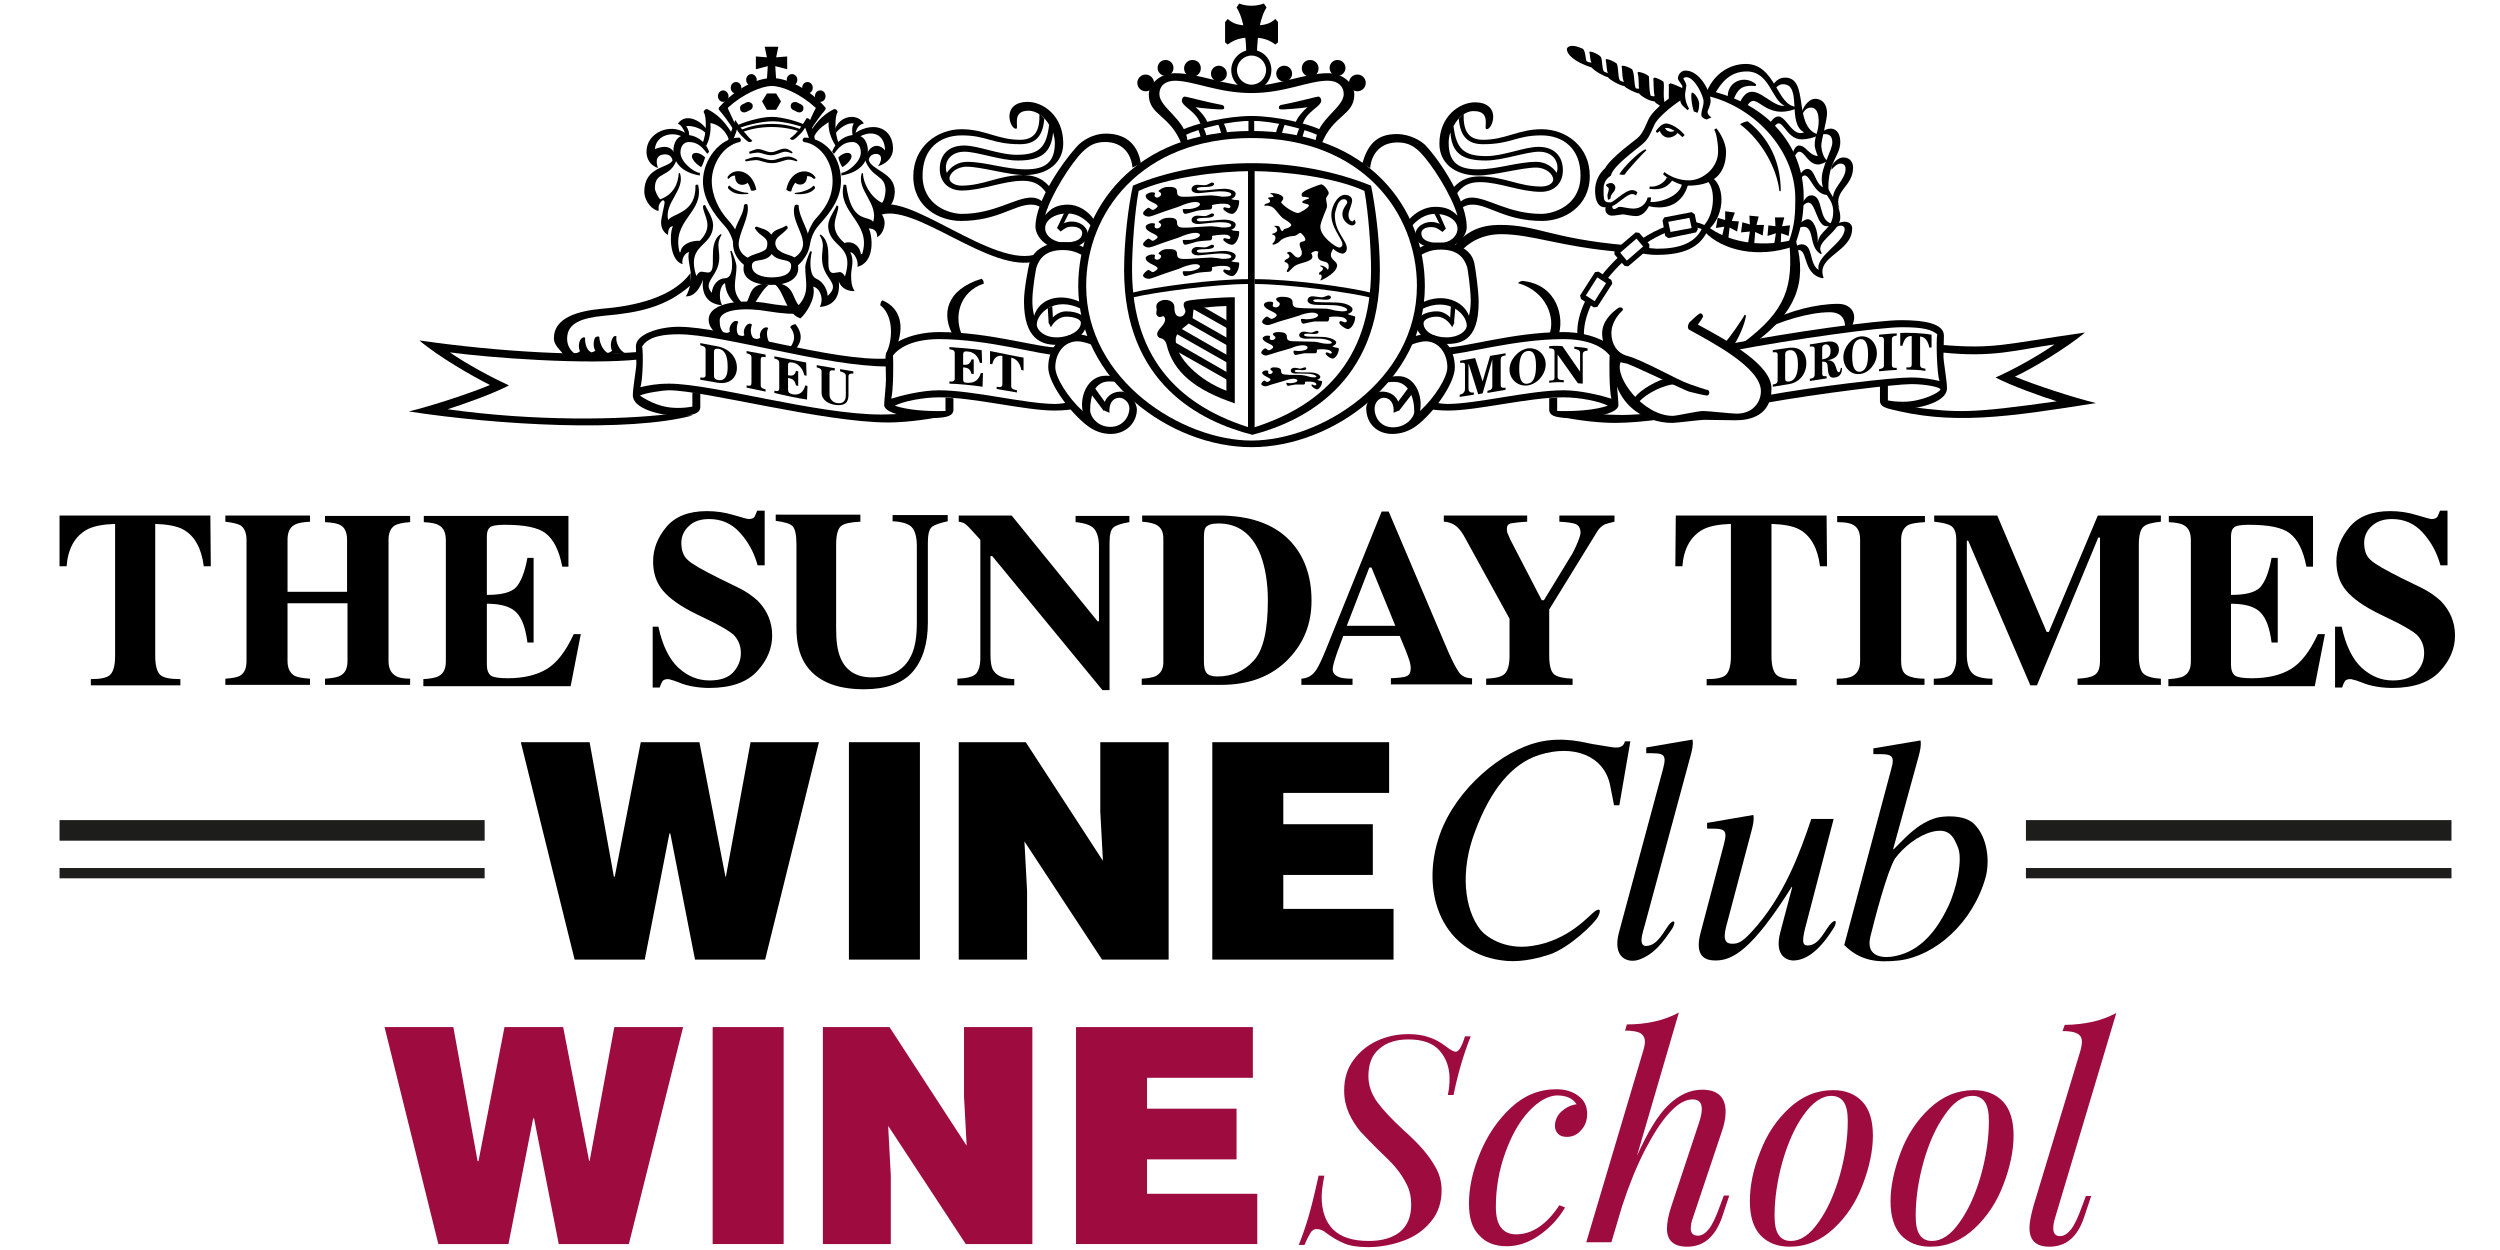 <?xml version="1.0" encoding="utf-8"?>
<!-- Generator: Adobe Illustrator 25.4.1, SVG Export Plug-In . SVG Version: 6.00 Build 0)  -->
<svg version="1.1" id="Layer_1" xmlns="http://www.w3.org/2000/svg" xmlns:xlink="http://www.w3.org/1999/xlink" x="0px" y="0px"
	 viewBox="0 0 566.9 283.5" style="enable-background:new 0 0 566.9 283.5;" xml:space="preserve">
<style type="text/css">
	.st0{fill-rule:evenodd;clip-rule:evenodd;}
	.st1{stroke:#1D1D1B;stroke-width:4.668;stroke-miterlimit:3.864;}
	.st2{stroke:#1D1D1B;stroke-width:2.334;stroke-miterlimit:3.864;}
	.st3{fill:#9E0B3F;}
	.st4{fill:none;}
</style>
<g>
	<path d="M13.5,116.9h34.2l0.1,11.5h-1.6c-0.5-4.1-2.1-6.9-4.6-8.3c-1.4-0.8-3.6-1.2-6.4-1.3v30c0,2.1,0.4,3.5,1.1,4.2
		c0.7,0.7,2.3,1,4.6,1v1.4H20.6v-1.4c2.2,0,3.7-0.3,4.4-1c0.7-0.7,1.1-2.1,1.1-4.2v-30c-2.8,0.1-4.9,0.5-6.4,1.3
		c-2.7,1.5-4.3,4.3-4.6,8.3h-1.6L13.5,116.9L13.5,116.9z"/>
	<path d="M51.1,153.9c1.5-0.1,2.6-0.3,3.2-0.6c1.1-0.6,1.6-1.7,1.6-3.4v-27.5c0-1.6-0.5-2.7-1.4-3.3c-0.6-0.3-1.7-0.6-3.4-0.8v-1.4
		h19.2v1.4c-1.7,0.1-2.8,0.3-3.5,0.7c-1.1,0.6-1.6,1.7-1.6,3.4v11.8h13.5v-11.8c0-1.6-0.5-2.8-1.5-3.3c-0.6-0.4-1.8-0.6-3.5-0.7
		v-1.4h19.3v1.4c-1.7,0.1-2.8,0.4-3.4,0.7c-1,0.6-1.5,1.7-1.5,3.3v27.5c0,1.7,0.6,2.8,1.7,3.4c0.6,0.4,1.7,0.6,3.2,0.6v1.4H73.7
		v-1.4c1.6-0.1,2.8-0.3,3.5-0.7c1.1-0.6,1.6-1.7,1.6-3.3v-13.1H65.2v13.1c0,1.7,0.6,2.8,1.7,3.4c0.7,0.3,1.8,0.5,3.4,0.6v1.4H51.1
		V153.9L51.1,153.9z"/>
	<path d="M96,155.4v-1.4c1.6-0.1,2.8-0.3,3.5-0.7c1.1-0.6,1.6-1.7,1.6-3.3v-27.5c0-1.7-0.5-2.8-1.6-3.4c-0.6-0.4-1.8-0.6-3.4-0.7
		v-1.4h32.8v11.5h-1.4c-0.7-3.7-2-6.2-3.7-7.5c-1.7-1.4-4.9-2-9.4-2c-1.7,0-2.9,0.2-3.3,0.6c-0.5,0.4-0.7,1.1-0.7,2.1v13.2
		c3.2,0,5.4-0.5,6.6-1.7c1.1-1.2,2-3.4,2.6-6.7h1.4v19.2h-1.4c-0.4-3.2-1.2-5.5-2.5-6.8c-1.2-1.3-3.5-2-6.7-2v13.8
		c0,1.2,0.3,2,0.9,2.5c0.6,0.4,1.9,0.6,3.8,0.6c3.6,0,6.6-0.7,8.9-2.1c2.3-1.4,4.3-4,6.1-7.9h1.6l-2.3,11.8H96L96,155.4z"/>
	<path d="M147.7,142.1h1.6c0.9,4.2,2.4,7.3,4.5,9.3c2.1,1.9,4.4,2.9,7.1,2.9c2.6,0,4.4-0.7,5.5-2c1.1-1.3,1.6-2.7,1.6-4.2
		c0-1.7-0.6-3.1-1.7-4.2c-0.8-0.7-2.3-1.6-4.6-2.8l-3.7-1.8c-3.7-1.8-6.2-3.6-7.7-5.4c-1.5-1.8-2.2-4-2.2-6.6c0-2.8,1-5.4,3-7.8
		c2-2.4,5.1-3.6,9.2-3.6c2.1,0,4.1,0.3,6.1,0.9c2,0.6,3.1,0.9,3.4,0.9c0.6,0,1.1-0.2,1.3-0.5c0.2-0.4,0.4-0.9,0.6-1.4h1.7v12.4h-1.6
		c-0.8-2.9-2.1-5.3-4-7.4c-1.9-2.1-4.2-3.1-7-3.1c-1.9,0-3.5,0.5-4.6,1.6c-1.1,1-1.7,2.3-1.7,3.8c0,1.8,0.5,3.1,1.6,4
		c1,0.9,3.3,2.2,6.9,4l4.3,2.1c1.9,0.9,3.4,2,4.6,3.1c2.1,2.2,3.2,4.8,3.2,7.8c0,2.9-1.1,5.6-3.4,8.1c-2.3,2.5-5.9,3.8-10.9,3.8
		c-1.1,0-2.3-0.1-3.5-0.3c-1.2-0.2-2.3-0.5-3.5-1l-1.1-0.4c-0.3-0.1-0.5-0.1-0.7-0.2c-0.2-0.1-0.4-0.1-0.6-0.1c-0.6,0-1,0.2-1.2,0.5
		c-0.2,0.3-0.4,0.8-0.6,1.4h-1.6V142.1L147.7,142.1z"/>
	<path d="M195.1,116.9v1.4c-2.2,0.1-3.7,0.4-4.4,1c-0.7,0.6-1.1,2-1.1,4.2v19c0,2.9,0.3,5.1,1,6.7c1.2,2.9,3.6,4.4,7.1,4.4
		c4.4,0,7.3-1.6,8.9-4.9c0.9-1.8,1.3-4.3,1.3-7.5v-17.4c0-2-0.4-3.4-1.1-4.2c-0.7-0.8-2.2-1.3-4.4-1.4v-1.4h12.5v1.4
		c-1.8,0.4-3,0.8-3.6,1.3c-0.6,0.5-0.9,1.7-0.9,3.5v18.2c0,4.8-1.2,8.6-3.5,11.2c-2.3,2.6-6,3.9-11,3.9c-6.5,0-11-2-13.4-5.9
		c-1.3-2.1-1.9-4.8-1.9-8v-19c0-2.1-0.3-3.5-0.9-4.1c-0.6-0.6-1.8-0.9-3.8-1.2v-1.4H195.1L195.1,116.9z"/>
	<path d="M217.3,153.9c2.1-0.1,3.5-0.5,4.1-1.2c0.6-0.8,0.9-1.9,0.9-3.3v-27c-1.7-1.9-2.8-3.1-3.2-3.4c-0.4-0.4-1-0.6-1.7-0.7v-1.4
		h12l19.5,24h0.3v-16.9c0-1.9-0.4-3.3-1.1-4.1c-0.7-0.8-2.1-1.3-4.2-1.5v-1.4h12.2v1.4c-1.8,0.3-3,0.7-3.6,1.2
		c-0.6,0.5-0.9,1.6-0.9,3.4v33.5h-1.6l-25-30.4h-0.4v22.3c0,1.7,0.2,3,0.7,3.7c0.8,1.2,2.3,1.8,4.7,1.9v1.4h-12.9V153.9L217.3,153.9
		z"/>
	<path class="st0" d="M259,153.9c1.4-0.1,2.5-0.3,3.1-0.6c1.1-0.6,1.7-1.6,1.7-3.1v-28.1c0-1.5-0.5-2.5-1.6-3.1
		c-0.6-0.3-1.7-0.6-3.2-0.7v-1.4h17.4c7,0,12.4,1.9,16,5.6c3.3,3.4,5,8,5,13.7c0,5.2-1.7,9.5-5.1,13.1c-3.8,4-8.9,6-15.4,6h-18
		V153.9L259,153.9z M273.6,152.6c0.4,0.5,1.2,0.8,2.4,0.8c3.4,0,6.1-1.2,8.3-3.6c2.2-2.4,3.2-7,3.2-13.7c0-4-0.6-7.5-1.7-10.4
		c-1.9-4.7-5.1-7-9.5-7c-1.5,0-2.4,0.3-2.9,0.9c-0.3,0.4-0.4,1.2-0.4,2.4v28C273,151.3,273.2,152.1,273.6,152.6L273.6,152.6z"/>
	<path class="st0" d="M316.4,141.9l-5.4-13.2h-0.5l-5.1,13.2H316.4L316.4,141.9z M295.1,153.9c1.4-0.1,2.5-0.7,3.3-1.9
		c0.5-0.7,1.3-2.3,2.3-4.8l12.6-31.2h1.6l12.7,29.9c1.4,3.4,2.5,5.5,3.2,6.5c0.7,1,1.7,1.4,3,1.4v1.4h-18.4v-1.4
		c1.8-0.1,3.1-0.2,3.6-0.5c0.6-0.2,0.9-0.9,0.9-1.8c0-0.4-0.1-1.1-0.4-2c-0.2-0.5-0.4-1.2-0.7-1.9l-1.4-3.4h-12.8
		c-0.8,2.3-1.4,3.7-1.6,4.4c-0.5,1.5-0.8,2.5-0.8,3.2c0,0.8,0.5,1.4,1.6,1.8c0.6,0.2,1.6,0.3,2.9,0.3v1.4h-11.6V153.9L295.1,153.9z"
		/>
	<path d="M346.3,116.9v1.4c-2,0.1-3.2,0.3-3.8,0.4c-0.6,0.2-0.8,0.6-0.8,1.2c0,0.3,0,0.5,0.1,0.9c0.1,0.3,0.4,0.8,0.7,1.6l7.1,13.7
		h0.5l6.1-10c0.4-0.6,0.8-1.4,1.2-2.3c0.6-1.4,1-2.4,1-3c0-1-0.4-1.7-1.2-2c-0.5-0.2-1.7-0.4-3.6-0.5v-1.4h12.5v1.4
		c-0.9,0.2-1.6,0.4-2.2,0.6c-0.7,0.4-1.3,0.9-1.7,1.6l-10.9,17.7v10.5c0,2.2,0.4,3.6,1.1,4.2c0.7,0.6,2.1,0.9,4.2,1v1.4H337v-1.4
		c2.1-0.1,3.5-0.4,4.2-1.1c0.7-0.7,1.1-2,1.1-4.1v-8.4l-10.4-18.9c-0.7-1.2-1.5-2.1-2.5-2.6c-0.7-0.3-1.3-0.5-2-0.5v-1.4H346.3
		L346.3,116.9z"/>
	<path d="M380,116.9h34.2l0.1,11.5h-1.6c-0.5-4.1-2.1-6.9-4.6-8.3c-1.4-0.8-3.6-1.2-6.4-1.3v30c0,2.1,0.4,3.5,1.1,4.2
		c0.7,0.7,2.3,1,4.6,1v1.4H387v-1.4c2.2,0,3.7-0.3,4.4-1c0.7-0.7,1.1-2.1,1.1-4.2v-30c-2.8,0.1-4.9,0.5-6.4,1.3
		c-2.7,1.5-4.3,4.3-4.6,8.3h-1.6L380,116.9L380,116.9z"/>
	<path d="M416.6,153.9c1.6,0,2.8-0.2,3.5-0.6c1.1-0.6,1.7-1.7,1.7-3.4v-27.5c0-1.7-0.5-2.8-1.6-3.4c-0.7-0.4-1.8-0.6-3.6-0.6v-1.4
		h19.9v1.4c-1.8,0.1-3,0.3-3.7,0.6c-1.1,0.6-1.7,1.7-1.7,3.4v27.5c0,1.6,0.4,2.7,1.3,3.2c0.9,0.5,2.2,0.8,4,0.8v1.4h-19.9V153.9
		L416.6,153.9z"/>
	<path d="M438.4,153.9c2.2,0,3.6-0.4,4.2-1.1c0.6-0.8,1-1.9,1-3.4v-27c0-1.6-0.4-2.6-1.1-3.1c-0.7-0.5-2.1-0.8-3.9-1v-1.4h14.3
		l11.2,26.4h0.5l11.1-26.4H490v1.4c-1.9,0.2-3.2,0.5-3.9,1.1c-0.7,0.6-1.1,1.9-1.1,4.1v25.2c0,2.1,0.4,3.5,1.1,4.1
		c0.7,0.6,2,1,3.9,1.1v1.4h-18.9v-1.4c1.7-0.1,3-0.3,3.8-0.8c0.9-0.5,1.3-1.6,1.3-3.4v-27.8h-0.4l-13.9,33.5h-1.5l-14.1-32.8H446
		v25.8c0,1.9,0.4,3.3,1.1,4.1c0.7,0.9,2.3,1.4,4.7,1.4v1.4h-13.3V153.9L438.4,153.9z"/>
	<path d="M491.7,155.4v-1.4c1.6-0.1,2.8-0.3,3.5-0.7c1.1-0.6,1.6-1.7,1.6-3.3v-27.5c0-1.7-0.5-2.8-1.6-3.4c-0.6-0.4-1.8-0.6-3.4-0.7
		v-1.4h32.7v11.5H523c-0.7-3.7-2-6.2-3.7-7.5c-1.7-1.4-4.9-2-9.4-2c-1.7,0-2.9,0.2-3.3,0.6c-0.5,0.4-0.7,1.1-0.7,2.1v13.2
		c3.2,0,5.4-0.5,6.6-1.7c1.1-1.2,2-3.4,2.6-6.7h1.4v19.2h-1.4c-0.4-3.2-1.2-5.5-2.5-6.8c-1.2-1.3-3.5-2-6.7-2v13.8
		c0,1.2,0.3,2,0.9,2.5c0.6,0.4,1.9,0.6,3.8,0.6c3.6,0,6.6-0.7,8.9-2.1c2.3-1.4,4.3-4,6.1-7.9h1.6l-2.3,11.8H491.7L491.7,155.4z"/>
	<path d="M529.4,142.1h1.6c0.9,4.2,2.4,7.3,4.5,9.3c2.1,1.9,4.4,2.9,7.1,2.9c2.6,0,4.4-0.7,5.5-2c1.1-1.3,1.6-2.7,1.6-4.2
		c0-1.7-0.6-3.1-1.7-4.2c-0.8-0.7-2.3-1.6-4.6-2.8l-3.7-1.8c-3.7-1.8-6.2-3.6-7.7-5.4c-1.5-1.8-2.2-4-2.2-6.6c0-2.8,1-5.4,3-7.8
		c2-2.4,5.1-3.6,9.2-3.6c2.1,0,4.1,0.3,6,0.9c2,0.6,3.1,0.9,3.4,0.9c0.6,0,1.1-0.2,1.3-0.5c0.2-0.4,0.4-0.9,0.6-1.4h1.7v12.4h-1.6
		c-0.8-2.9-2.1-5.3-4-7.4c-1.9-2.1-4.2-3.1-7-3.1c-1.9,0-3.4,0.5-4.6,1.6c-1.1,1-1.7,2.3-1.7,3.8c0,1.8,0.5,3.1,1.6,4
		c1,0.9,3.3,2.2,6.9,4l4.3,2.1c1.9,0.9,3.4,2,4.6,3.1c2.1,2.2,3.2,4.8,3.2,7.8c0,2.9-1.1,5.6-3.4,8.1c-2.3,2.5-5.9,3.8-10.9,3.8
		c-1.1,0-2.3-0.1-3.5-0.3c-1.2-0.2-2.3-0.5-3.5-1l-1.1-0.4c-0.3-0.1-0.5-0.1-0.8-0.2c-0.2-0.1-0.4-0.1-0.6-0.1c-0.6,0-1,0.2-1.2,0.5
		c-0.2,0.3-0.4,0.8-0.6,1.4h-1.6V142.1L529.4,142.1z"/>
	<polygon points="158.6,168.3 145.3,168.3 139.4,198.8 139.2,198.8 133.7,168.3 118.1,168.3 130.3,217.6 146.2,217.6 151.8,189 
		152,189 157.6,217.6 173.5,217.6 185.7,168.3 170.2,168.3 164.6,198.8 164.5,198.8 158.6,168.3 	"/>
	<polygon points="208.6,217.6 208.6,168.3 192.5,168.3 192.5,217.6 208.6,217.6 	"/>
	<polygon points="232.6,168.3 217.4,168.3 217.4,217.6 232.9,217.6 232.9,202 232.3,190.8 249.9,217.6 265,217.6 265,168.3 
		249.5,168.3 249.5,184 250.1,195.2 232.6,168.3 	"/>
	<polygon points="316,217.6 316,206.1 291,206.1 291,198.4 311.3,198.4 311.3,186.9 291,186.9 291,179.8 315,179.8 315,168.3 
		274.9,168.3 274.9,217.6 316,217.6 	"/>
	<path d="M368.5,168c-0.2,0.7-0.5,1.9-3.2,1.4l-4.3-0.7c-1.3-0.2-6.4-1.8-12.2-0.4c-8,1.9-18.5,10.3-22.3,20.9
		c-4.7,13.3,0.6,27.5,15.2,28.7c3.8,0.3,7.7-0.8,9.8-1.5c4.5-1.6,10.2-7.1,10.9-8.6c0.5-1,0.7-2.1-0.7-1.2
		c-1.1,0.7-5.9,6.7-14.3,7.9c-6.4,1-10.7-2.3-11.8-3.8c-3.5-4.6-4.6-13.1-1.1-22.2c3.5-9.4,8.3-15.3,14.5-17.3
		c7.9-2.5,14.7,0.2,16.1,6.8l0.9,4.6h1.2l2.5-14.5H368.5L368.5,168z"/>
	<path d="M383.4,171.2c0.3-1.2,0.6-2.3,0.4-3.5l-10.5,1.8v1.3c3.8,0,4.8-0.1,3.8,3.6l-10,37.1c-1.5,5.7,2,7,4.6,6.1
		c3.6-1.3,5.5-4.2,7.2-6.6c1.1-1.5,1-2.7-0.1-1.7c-0.9,0.8-2.4,4.3-4.5,5c-3.4,1.2-1.7-3-1.2-5L383.4,171.2L383.4,171.2z"/>
	<path d="M410.7,185.8c-2.5,7.4-6.1,17.5-13.5,25.5c-2.2,2.4-3.1,2.7-4.4,2.7c-1.3,0-2.2-0.6-1.4-3.8l5.8-21.9
		c0.3-1.2,0.6-2.3,0.4-3.5l-10.5,1.8v1.3c3.8,0,4.8-0.1,3.8,3.6l-5.3,20.1c-1.4,5.4,1.2,6.2,3.4,6.2c3.8,0,8.2-2.2,17.3-16.7
		l0.1,0.1l-2.7,10.2c-1.5,5.7,1.9,6.4,2.9,6.4c2.7,0,5.7-1.9,8.9-6.9c1.1-1.5,1-2.7-0.1-1.7c-1.5,1.3-2.7,5.2-5.5,5.2
		c-1.3,0-1.2-1.2-0.6-3.8l6.5-24.9H410.7L410.7,185.8z"/>
	<path class="st0" d="M435.1,171.4c0.3-1.2,0.6-2.3,0.4-3.5l-10.7,1.8v1.3c4,0,5.1-0.1,4,3.6l-10.6,39.7c3.7,3.7,7.6,4,12.4,3.5
		c8.2-1,16.8-8.5,19.7-19c0.9-3.6,0.4-8.7-2.4-11.7c-2.3-2.6-7.4-2-8.6-1.7c-4.6,1.2-7.7,5.1-9.9,7.2l-0.1-0.1L435.1,171.4
		L435.1,171.4z M444,192.2c1.1,2.7-0.3,9.3-2.2,13.3c-3.4,7.2-7.6,10.6-12.6,11.4c-1.7,0.3-6.2,0.4-5.1-4.4c1-4.1,3.8-14.8,5.6-17.8
		c2-2.7,5.3-5.3,8.5-6.1C442,187.7,443,189.7,444,192.2L444,192.2z"/>
	<line class="st1" x1="459.4" y1="188.3" x2="555.9" y2="188.3"/>
	<line class="st2" x1="459.4" y1="198" x2="555.9" y2="198"/>
	<line class="st1" x1="13.5" y1="188.3" x2="109.9" y2="188.3"/>
	<line class="st2" x1="13.5" y1="198" x2="109.9" y2="198"/>
	<g>
		<g>
			<g>
				<path class="st0" d="M200.5,91.8c0-0.9,0.4-4.4,0.4-5.7c0-1.2-0.1-4.4-0.1-5.2c0-2.7,5.5-5.6,12.2-5.6c11.6,0,22.8,3.7,27.2,3.5
					l-0.6,1.7c-3.3,0.1-15.5-3.6-26.6-3.6c-5.8,0-9,1.8-10.5,3.7c0.1,1.3,0.1,8-0.4,9.8c2.2-0.7,7-1.9,10.8-1.9
					c7.8,0,19.7,3.1,26.4,3.1c1.2,0,2.8-0.3,3.7-0.5l1.1,1.5c-1.1,0.3-3,0.5-5,0.5c-6.7,0-18.2-3-26.1-3c-3.7,0-8.2,0.9-10.1,1.9
					c3,1,7.1,1.3,11.5,1.2c0-1.4,0-3,0-3l1.8,0.1c0,0,0,2,0,2.6c0,1.8-2.6,1.9-5.9,1.9C208.1,94.8,200.5,94.2,200.5,91.8z"/>
				<path class="st0" d="M143.5,89.6c0-1.6,0.8-6.1,0.8-7.1c0-1-0.1-3.3-0.1-4c0-2.7,5.2-4.4,9.7-4.4c10.6,0,34.9,8,47.5,7.2
					l0.1,1.8c-14.1,0.1-37.6-7.3-47.6-7.3c-3.2,0-6.9,0.4-8.3,2.8c0.3,1,0.2,7.6-0.4,9.2c1.7-0.4,3.7-0.8,6.5-0.8
					c9.8,0,33.5,7,48.2,7c1.5,0,4.2-0.1,6-0.3l8.5,0.6c-5.4,1.1-10,1.5-13,1.5c-14.6,0-41.8-7.3-49.7-7.3c-1.3,0-5.4,0.6-6.6,1.2
					c2.4,1.6,5.2,2.8,8.4,2.8c1.5,0,2.4-0.1,3.5-0.3v-3.2l1.8,0.3v3c0,1.8-2.8,2-4.9,2C152.9,94.5,143.5,93.5,143.5,89.6z"/>
				<path class="st0" d="M95.1,77.2c18.8,2.7,37.6,3.6,49.8,2.6l0.1,1.7c-11.9,1.3-34.4-0.4-43-1.6c3.9,2.7,9.5,5.7,13.4,7.5
					c-3.6,1.9-10.7,4.4-13.9,5.4c19.9,2.8,39.4,2.4,50.2,1.1l5.4,0.3c-14.5,3.9-44.3,2.2-64.4-0.9c5-1.2,13.9-4.1,18.4-6
					C107.1,85.3,99.3,80.8,95.1,77.2z"/>
				<path class="st0" d="M367,91.8c0-0.9-0.4-4.4-0.4-5.7c0-1.2,0.1-4.4,0.1-5.2c0-2.7-5.5-5.6-12.2-5.6c-11.6,0-22.8,3.7-27.2,3.5
					l0.7,1.6c3.3,0.1,15.4-3.5,26.5-3.5c5.8,0,9,1.8,10.5,3.7c-0.1,1.3-0.1,8,0.4,9.8c-2.2-0.7-7-1.9-10.8-1.9
					c-7.8,0-19.7,3.1-26.4,3.1c-1.2,0-2.8-0.3-3.7-0.5l-1.1,1.5c1.1,0.3,3,0.5,5,0.5c6.7,0,18.2-3,26.1-3c3.7,0,8.2,0.9,10.1,1.9
					c-3,1-7.1,1.3-11.5,1.2c0-1.4,0-3,0-3l-1.8,0.1c0,0,0,2,0,2.6c0,1.8,2.6,1.9,5.9,1.9C359.5,94.8,367,94.2,367,91.8z"/>
				<path class="st0" d="M400.3,89.7c11.8-2.1,28.5-4.1,33-4.1c2.8,0,4.8,0.4,6.5,0.8c-0.6-1.6-0.8-9.6-0.5-10.6
					c-1.3-1-2.9-1.6-8-1.6c-5.1,0-24,2.6-38.9,5.4l-1.3-1.4c15.1-2.9,34.4-5.6,40-5.6c5.4,0,9.7,0.8,9.7,3.5c0,0.7-0.1,3.8-0.1,4.8
					s0.8,5.5,0.8,7.1c0,4-9.4,4.9-10.3,4.9c-2.1,0-4.9-0.2-4.9-2v-3.2l1.8-0.2v3.3c1.1,0.2,2,0.3,3.5,0.3c4.3,0,8.4-2.2,8.4-2.8
					c0-0.5-3.3-1.2-6.6-1.2c-3.6,0-20.8,2.1-33.2,4.3L400.3,89.7z"/>
				<path class="st0" d="M375.6,93.6c-3,0.3-5.7,0.5-7.9,0.5c-1.5,0-4.2-0.1-6-0.3l-8.5,0.6c5.4,1.1,10,1.5,13,1.5
					c2.9,0,6.7-0.3,11-0.9L375.6,93.6z"/>
				<path class="st0" d="M472.8,75.4c-18.8,2.7-20.4,3.8-32.6,2.8l-0.1,1.7c11.9,1.3,17.2-0.6,25.8-1.8c-3.9,2.7-9.5,5.8-13.4,7.5
					c3.6,1.9,10.7,4.4,13.9,5.4c-19.9,2.8-22.3,2.6-33,1.3l-5.4,0.3c14.5,3.9,27.1,2,47.3-1.2c-5-1.2-13.9-4.1-18.4-6
					C460.8,83.6,468.5,79,472.8,75.4z"/>
				<g>
					<path d="M162.5,78.5c2.9,0.5,4.6,2.5,4.6,4.9c0,2.3-1.7,3.8-4.3,3.4l-4-0.7v-0.5c0.9,0.1,1.2,0,1.2-0.6v-5.7
						c0-0.6-0.3-0.8-1.2-1v-0.5L162.5,78.5z M161.9,85.2c0,0.6,0.3,0.9,1.1,1c1.2,0.2,2.1-0.8,2-3.2c0-2.5-0.8-3.7-2-3.9
						c-0.8-0.1-1.1,0.1-1.1,0.7V85.2z"/>
					<path d="M169.3,87.9v-0.5c0.9,0.2,1.1,0,1.1-0.6v-5.7c0-0.6-0.3-0.8-1.1-1v-0.5l4.3,0.8V81c-0.9-0.2-1.1,0-1.1,0.6v5.7
						c0,0.6,0.3,0.8,1.1,1v0.5L169.3,87.9z"/>
					<path d="M175.6,89.1v-0.5c0.9,0.2,1.1,0,1.1-0.6v-5.7c0-0.6-0.3-0.8-1.1-1v-0.5l7.2,1.4l0.1,3l-0.5-0.1
						c-0.4-1.6-1.4-2.7-2.7-2.9c-0.7-0.1-1,0-1,0.6v2.3c1.1,0.2,1.5,0,1.8-1l0.5,0.1v3.3l-0.5-0.1c-0.3-1.2-0.7-1.5-1.8-1.7v2.7
						c0,0.6,0.3,0.8,1,1c1.6,0.3,2.5-0.5,2.9-2l0.5,0.1l-0.1,3.1C180.8,90.3,177.6,89.6,175.6,89.1z"/>
					<path d="M189.3,83.5V84c-0.9-0.1-1.2,0-1.2,0.6v4.9c0,1.1,0.9,1.8,1.7,1.9c1.3,0.2,2-0.4,2-1.8v-4.3c0-0.6-0.3-0.8-1.3-1.1
						v-0.5l3,0.5v0.5c-0.8,0-1.1,0.1-1.1,0.7v4.2c0,1.9-1.1,2.5-3.1,2.2c-1.3-0.2-3-1-3-2.8v-4.7c0-0.6-0.3-0.8-1.1-1v-0.5
						L189.3,83.5z"/>
				</g>
				<g>
					<path d="M222.6,79.4l0.1,2.9l-0.5,0c-0.4-1.6-1.4-2.5-2.8-2.6c-0.7-0.1-1,0.1-1,0.7v2.3c1.1,0.1,1.5-0.1,1.9-1.2l0.5,0v3.3
						l-0.5,0c-0.3-1.1-0.7-1.4-1.9-1.5V86c0,0.6,0.2,0.8,1,0.8c1.6,0.1,2.6-0.7,3-2.2l0.5,0l-0.1,3.1c-1.8-0.3-6-0.7-7.5-0.7v-0.5
						c0.9,0.1,1.2-0.1,1.2-0.7v-5.7c0-0.6-0.3-0.8-1.2-0.9v-0.5C216.9,78.8,220.6,79.1,222.6,79.4z"/>
					<path d="M232.1,81.1l0,2.9l-0.5-0.1c-0.3-1.5-1-2.5-2.3-2.8v6.4c0,0.6,0.3,0.8,1.3,1V89l-4.6-0.8v-0.5c1,0.2,1.3,0,1.3-0.6
						v-6.4c-1.3-0.2-2,0.6-2.3,1.9l-0.5-0.1l0-2.9C226.6,80,230.3,80.8,232.1,81.1z"/>
				</g>
				<g>
					<path d="M331,90v-0.5c0.6-0.1,1.2-0.5,1.2-1.3v-5.4c0-0.6-0.4-0.6-1.1-0.5v-0.5l3.4-0.6l1.7,5.3l0,0l1.7-5.8l3.5-0.6v0.5
						c-0.9,0.1-1.1,0.4-1.1,1v5.7c0,0.6,0.3,0.7,1.1,0.6v0.5l-4.1,0.7v-0.5c0.8-0.1,1.1-0.4,1.1-1v-6.1l0,0l-2.2,7.7l-1,0.2l-2.2-7
						l0,0v5.7c0,0.8,0.5,1,1.2,0.9v0.5L331,90z"/>
					<path d="M346.4,79c2.2-0.3,4.1,1.4,4.1,3.6c0,2.3-1.9,4.5-4.1,4.8c-2.2,0.3-4.1-1.4-4.1-3.6C342.3,81.6,344.2,79.4,346.4,79z
						 M346.4,87c1.4-0.2,1.9-1.7,1.9-4c0-2.3-0.5-3.6-1.9-3.4c-1.4,0.2-1.9,1.7-1.9,4S345,87.2,346.4,87z"/>
					<path d="M354.3,78.5l4,5.8h0h0v-4.2c0-0.6-0.3-0.8-1.3-1v-0.5c0.7,0.1,2.4,0.2,3,0.4v0.5c-0.8,0.1-1.1,0.3-1.1,0.9V87l-1.1-0.1
						l-4.6-6.5l0,0l0,5c0,0.6,0.3,0.8,1.4,0.8v0.5c-0.9-0.1-2.6,0-3.3,0.1v-0.5c0.9,0,1.2-0.1,1.2-0.7v-5.8c0-0.6-0.3-0.8-1.2-0.8
						v-0.5C352,78.4,353.6,78.4,354.3,78.5z"/>
				</g>
				<g>
					<path d="M405.4,78.9c2.7-0.4,4.2,1,4.2,3.5c0,2.3-1.5,4.3-3.9,4.7l-3.7,0.6v-0.5c0.8-0.1,1.1-0.4,1.1-1v-5.7
						c0-0.6-0.3-0.7-1.1-0.6v-0.5L405.4,78.9z M404.8,85.8c0,0.6,0.2,0.8,1,0.7c1.1-0.2,1.9-1.4,1.9-3.8c0-2.5-0.7-3.4-1.9-3.3
						c-0.7,0.1-1,0.4-1,1V85.8z"/>
					<path d="M417.7,83.4c0,1.2-0.4,2-1.6,2.2c-1.1,0.2-1.5-0.4-1.6-1.8c-0.1-1.4-0.1-1.8-1.3-1.8v2.5c0,0.7,0.1,0.9,1,0.8v0.5
						l-3.8,0.6v-0.5c0.8-0.1,1.1-0.4,1.1-1v-5.7c0-0.6-0.3-0.7-1.1-0.6v-0.5l3.8-0.6c1.8-0.3,2.8,0.4,2.8,1.8c0,1.6-1.4,2.2-2.6,2.4
						v0c1.3,0,1.6,0.7,1.9,1.5c0.3,1.1,0.4,1.2,0.7,1.2c0.3,0,0.3-0.5,0.4-0.9L417.7,83.4z M413.2,81.5c1.2-0.2,1.9-0.6,1.9-1.9
						c0-1-0.5-1.6-1.2-1.5c-0.4,0.1-0.7,0.3-0.7,0.8V81.5z"/>
					<path d="M421.8,76.3c2.1-0.3,3.8,1.5,3.8,3.8c0,2.3-1.8,4.5-3.8,4.7c-2.1,0.3-3.8-1.5-3.8-3.8C418,78.8,419.8,76.6,421.8,76.3z
						 M421.8,84.3c1.3-0.2,1.8-1.6,1.8-3.9c0-2.3-0.5-3.6-1.8-3.5c-1.3,0.2-1.8,1.6-1.8,3.9C420,83.1,420.5,84.4,421.8,84.3z"/>
					<path d="M430.1,75.6v0.5c-0.8,0.1-1.1,0.3-1.1,0.9v5.7c0,0.6,0.3,0.8,1.1,0.7v0.5c-0.9,0-3,0.2-4,0.3v-0.5
						c0.8-0.1,1.1-0.3,1.1-0.9v-5.7c0-0.6-0.3-0.8-1.1-0.7v-0.5C427.1,75.8,429.2,75.6,430.1,75.6z"/>
					<path d="M432.3,83.8v-0.5c1,0.1,1.2-0.1,1.2-0.7v-6.4c-1.2-0.1-1.8,0.9-2.1,2.2l-0.5,0l0-2.9c1.5-0.1,5,0,7.1,0.4l0,2.9l-0.5,0
						c-0.3-1.4-0.9-2.4-2.1-2.5v6.4c0,0.6,0.3,0.8,1.2,0.9v0.5C435.6,83.9,433.3,83.8,432.3,83.8z"/>
				</g>
			</g>
			<g>
				<g>
					<path class="st0" d="M330,47c0.7-0.8,1.7-2.2,3.7-2.2c3.7,0,8.4,3.7,15.8,3.7c2.7,0,8.9-1.8,8.9-8.7c0-6.1-3.9-9.1-8.9-9.1
						c-5.7,0-6.8,2-13.2,2c-3.3,0-5.2-1.6-5.5-5.8l1.1-1.1c-0.1,3.5,0.8,5.9,4.4,5.9c5.1,0,8-2.4,13.3-2.4c5.4,0,10.9,3.8,10.9,10.6
						c0,7-5.9,10.2-10.8,10.2c-8.3,0-12.1-3.7-15.8-3.7c-1.7,0-2.6,0.8-3.1,1.5L330,47z"/>
					<path d="M329.6,28.6c0.6,5,2.2,6.8,7.4,6.8c4,0,8.6-2.1,11.9-2.1c3.5,0,5.5,2.1,5.5,5.3c0,2.9-1.9,4.9-5,4.9
						c-4.7,0-9.4-2.2-13.8-2.2c-3.4,0-4.6,1.6-5.9,3.5l-1-1.1c1.1-1.6,2.9-3.7,6.8-3.7c5.5,0,8.9,2.3,14,2.3c1.5,0,2.7-0.7,2.7-1.6
						c0-1.2-1.6-2.7-3.9-2.7c-3.3,0-9.5,1.8-13.1,1.8c-5.4,0-8.8-2.9-8.8-7.2c0-6.3,4.6-9.4,8.1-9.4c2.6,0,4.1,1.3,4.1,3.3
						c0,1.3-0.7,2.8-1.5,2.8c-0.8,0,1.2-4.1-2.8-4.1C332.3,25.1,330.6,26.7,329.6,28.6z M328.9,30c-0.3,0.8-0.4,1.7-0.4,2.4
						c0,4.6,2.4,6,6.6,6c4.6,0,9-1.7,13.3-1.7c1.9,0,3.6,1,4.6,2.5c0.7-2.3-0.7-4.8-4-4.8c-2.9,0-8.2,2-12.1,2
						C331.5,36.4,329.2,34.7,328.9,30z"/>
				</g>
				<polygon points="402.5,49.3 402.6,51.3 401,51.1 400.8,53.5 402.7,52.9 402.3,55.5 403.1,55.3 403.8,55.5 403.9,52.9 
					405.6,53.5 405.9,51.1 404.1,51.3 404.6,49.3 				"/>
				<polygon points="396.7,48.9 396.8,50.9 395.1,50.4 394.8,52.7 396.8,52.5 396.4,55.1 397.1,55.4 397.8,55.2 398,52.6 
					399.7,53.4 400,51 398.3,51 398.8,49.1 				"/>
				<polygon points="391.2,47.9 391.2,49.9 389.5,49.4 389.1,51.7 391,51.4 390.4,54 391.2,53.9 391.9,54.2 392.2,51.6 393.9,52.5 
					394.3,50.2 392.7,50.1 393.4,48.2 				"/>
				<path d="M405.7,54.6c1.3-3.6,1.4-6.1,1.4-9.6c0-11.3-9.8-21.2-20.6-23.4l-0.6-1.4c14.5,2.6,23.1,12.6,23.1,24.4
					c0,3.7-0.4,6.5-1.7,10.2c2.6,9.5-0.4,16.2-9.1,22.7l-2.9,0.2C405.1,70.4,406.7,64.9,405.7,54.6z"/>
				<path d="M382.2,16c3.3,0,5.7,4.9,5.7,6.9c0,1-0.7,2.1-0.7,2.5c0,0.4,0.4,1,0.9,1.2l-1.1,0.5c-0.8-0.2-1.2-0.6-1.2-1
					c0-1.3,0.5-1.8,0.5-3.1c0-1.2-2-5.5-3.9-5.5c-0.3,0-0.5,0.1-0.7,0.3c0.2,0.3,0.7,1.2,0.7,1.6c0,0.3-0.3,1.7-0.3,2
					c0,1.4,0.5,2.6,0.9,3.2l-0.3,0.4c-0.6-0.6-1.7-1.2-1.7-2.4c0-0.8,0.5-2.6,0.5-3c0-0.3-1-1.4-1-1.7C380.4,17,381.2,16,382.2,16z"
					/>
				<path d="M383.7,21c0.6,0,1.6,1.6,1.6,2.5c0,0.9-0.1,1.6-0.4,2.1c-0.2-0.1-0.6-0.3-0.8-0.3C383.6,23.9,383.3,21,383.7,21z"/>
				<path d="M381.8,22.3c-1.4,0.8-5.8,4-6.7,6.1c-1.1,2.5-1.4,3.2-2.8,4.4c-1.5,1.3-6.6,4.9-7,7c-0.9,0.6-1.4,1.3-1.6,2.2
					c-0.1,0.5-0.1,2.3,0,2.9c0.1,1,0.9,1,1.5,1c0.7,0,3.3-2.8,4.9-2.8c0.4,0,0.9,0.2,1.2,0.5l-0.3,0.7c-0.4-0.2-0.6-0.3-0.9-0.3
					c-1.2,0-3.5,2.5-4.5,2.7c0,0.6,0.1,0.7,0.5,0.7c0.4,0,0.7-0.5,1.2-0.5c0.7,0,1.9,0.4,3.1,0.4c1.7,0,2.9-1.1,3.2-2.5
					c0.2,0,0.6-0.1,0.8,0c-0.1,2.1-1.6,4.2-3.4,4.2c-1,0-2.7-0.4-3-0.4c-0.2,0-1.7,0.3-2.5,0.3c-1,0-1.7-0.9-1.4-1.9
					c-1.7,0.1-2.4-1.5-2.4-3.8c0-2.2,1-3.9,2.3-5.1c1.4-2.5,6.8-6.3,7.2-6.7c1.3-1,2-3,2.5-4.1c1.2-2.8,6.2-6.1,7.8-6.9L381.8,22.3z
					"/>
				<path d="M375.5,29.7c0.5-0.7,1.4-1.7,2.3-1.7c0.9,0,2.8,0.9,4.2,2.6c0,0.1-0.4,0.4-0.5,0.5c-0.7-0.7-2.4-2.1-3.6-2.1
					c-0.8,0-1.8,0.9-2,1.1C375.6,30.1,375.5,29.9,375.5,29.7z"/>
				<path d="M376.3,29.4c0.2,1,1.1,1.8,2,1.8c0.8,0,1.8-0.5,2.1-1.1l-0.6-0.5c-0.8,0.6-2,0.2-2.3-0.7L376.3,29.4z"/>
				<path d="M364.2,42c0-0.3,0.8-0.5,1.1-0.5c0.6,0,1,0.6,1,1c0,1.1-1.1,1.3-1.1,2.5c-0.1,0.1-0.4,0.3-0.5,0.3
					c-0.1,0-0.2-0.7-0.2-0.9c0-0.6,0.3-0.9,0.3-1.5C364.8,42.3,364.2,42.4,364.2,42z"/>
				<path d="M377.1,39.5c1.2,1.1,3.7,2.6,5.7,2.6c5.1,0,8.6-2.1,8.6-7.7c0-2.1-1.5-4.5-2.2-5.3c-0.1,0.1-0.4,0.2-0.5,0.3
					c0.5,0.7,0.9,3,0.9,4.9c0,3.9-3.6,6.6-6.6,6.6c-2.2,0-4.2-0.8-5.6-1.9C377.4,39.1,377.2,39.4,377.1,39.5z"/>
				<path d="M374.1,45.8c2.7,0.2,6.9-1.5,7.3-4.1l1.4,0.1c-1.2,4.4-4.8,6-9.1,4.9L374.1,45.8z"/>
				<path d="M367.3,57.1c-13.3-1.1-19.9-4-26.9-4c-4.3,0-7.5,1.9-9.4,4.2l-1.3-1.4c2.7-3.3,5.7-4.9,10.5-4.9
					c8.4,0,11.5,3.1,28.5,4.6L367.3,57.1z"/>
				<path d="M372.6,56.1c0.7,0.1,2.8,0.3,3.1,0.3c4.6,0,8.6-1,10.3-4.7c0.2-0.1,0.2-0.3,0.3-0.5c2.8-2.9,2.7-9.3,0.5-10.4l0.9-0.8
					c3.4,1.4,3.8,8.5-0.3,12.1c-0.2,0.1-0.1,0.3-0.3,0.4c-2,4.3-6.6,5.3-11.6,5.3c-1.2,0-3.3-0.3-3.9-0.5L372.6,56.1z"/>
				<path d="M381.6,21.4l-3.7,3.3c-0.8-0.3-2.5-1.2-2.7-1.7c-1.4-0.1-3.2-1.3-3.5-1.8c-1.1-0.2-3-1.2-3.4-1.7c-0.7,0-3.2-1.3-3.7-2
					c-0.9-0.2-2.9-1.3-3.7-2.2c-4.1-1.3-5.6-3.1-5.6-4.1c0-0.5,0.6-0.8,1.2-0.8c0.7,0,1.3,0.2,2.3,0.6c0.8,0.3,0.7,2.7,1,2.9
					c0.3,0.2,0.9,0.3,1.1,0.3c-0.4-0.6-0.3-1.8-0.5-2.4c0.1-0.1,0.2-0.1,0.2-0.1c0.4,0,1.8,0.5,2.4,1.2c0.4,0.6,0.2,2.6,0.7,3.3
					c0.1,0.1,0.7,0.3,0.9,0.4c-0.3-0.6-0.3-2.3-0.5-3.1c0.1-0.1,0.2-0.1,0.3-0.1c0.6,0.1,1.5,0.5,2.2,1c0.5,1.1,0.2,2.9,0.7,3.8
					c0.2,0.2,0.6,0.3,1,0.4c-0.5-0.5-0.4-2.9-0.6-3.6c0.1-0.1,0.2-0.1,0.3-0.1c0.4,0,1.3,0.3,2.1,0.8c0.6,1.1,0.4,3.4,0.8,4.3
					c0.2,0.1,0.5,0.1,0.8,0.1c-0.2-0.5,0-2.8-0.4-3.6c0.1-0.1,0.2-0.2,0.3-0.2c0.9,0.2,1.6,0.4,2.3,1c0.1,0.7,0,3.2,0.4,4.4
					c0.3,0.1,0.7,0.2,0.9,0.1c-0.3-1.2-0.2-3.6-0.3-4c0.1-0.1,0.1-0.1,0.3-0.2c0.2,0,1.3,0.4,2,0.9c0.3,1.2-0.2,2.9,0.3,5
					c0.3,0,0.6,0,1-0.2c-0.2-1,0-3.1-0.1-4.2c0.1-0.1,0.2-0.1,0.4-0.2c0.3,0,2.4,0.9,3.1,1.3L381.6,21.4z"/>
				<path d="M367.2,39.5c1.1-1.8,4.5-5.1,5.8-5.6c0.2-0.1,0.3,0.1,0.3,0.2c-0.6,0.5-4.4,4.6-4.9,5.5C368,39.7,367.4,39.6,367.2,39.5
					z"/>
				<path d="M392.7,78.8c1.4-1.5,3.1-5.7,3.2-7.2c0-0.2-0.2-0.2-0.3-0.2c-0.3,0.7-3.5,5.4-4.4,6.2C391.3,77.9,392.5,78.6,392.7,78.8
					z"/>
				<path d="M391.8,22.2c-0.3-3.6,3.7-5.4,6.4-3.1c0,0.1,0,0.3-0.1,0.4c-3.2-0.3-4.1,0.8-5,3.1C392.9,22.6,392,22.4,391.8,22.2z"/>
				<path d="M374.1,42.3c1.4,0.2,3.3-0.7,3.9-2.1l1.2,0.7c-1.4,2-3.3,2.2-5.2,1.9C374,42.6,374.1,42.4,374.1,42.3z"/>
				<path d="M396.3,27.5c6.1,4.8,7.5,11,7.5,15.8c-0.1,0.1-0.2,0.1-0.3,0c-0.6-5-3.8-11.2-8.9-15.1C394.8,27.9,396,27.5,396.3,27.5z
					"/>
				<path d="M383.1,74.8c-0.6-0.3-0.3-1.3,0-1.7c0.4-0.4,1.9-1.8,2.3-2c0.5-0.2,0.8,0.4,0.8,0.7c-0.2,0.4-0.6,1-1.2,1.8
					c7,3.8,16.7,9.1,16.7,14.5c0,6.2-4.9,7.2-8.1,7.2c-0.7,0-6.4-0.1-7.2-0.1c-0.8,0-6.3,0.7-7.2,0.7c-6.3,0-14-4.3-13.5-14.9
					l1.8,1.1c-1.5,3.4,5.1,12.2,11.8,12.2c0.9,0,5.7-1.1,6.9-1.1c1.2,0,6.4,0.6,7.6,0.6c3.8,0,5.5-2.7,5.5-5.1
					C399.3,83.4,388.5,77.8,383.1,74.8z"/>
				<path d="M367,69.8c-1.6,1.1-3.7,3.1-3.7,5.8c0,2.9,1.8,6.4,5.4,6.8c0.9,0.1,13.5,6.2,14.3,6.4c0.8,0.2,3.6,0.9,4.1,0.9
					c0.6-0.1,0.6-0.9,0.3-1.2c-0.5-0.1-3.8-1.2-4.3-1.4c-2.7-0.9-10.4-5.4-14.1-6.4c-2.3-0.6-3.6-2.7-3.6-5.1c0-2.6,1.7-4.4,2.6-5.3
					C368.1,70,367.7,69.5,367,69.8z"/>
				<path d="M378.1,85.7c-1.9,0.4-6.1,2.5-7.5,4.6l1.1,0.8c1.5-1.8,5.7-4,8.5-4L378.1,85.7z"/>
				<path d="M345.2,63.7c8.2,0.8,9.5,8.7,8.2,12.3l-2.1-0.1c1.5-3.7-0.6-9.9-7.1-11.7C344.4,64,344.7,63.8,345.2,63.7z"/>
				<path d="M401.4,72.8c4.3-2.3,10.5-3.9,15.4-3.9c2.9,0,4.5,2.2,3.2,4.9l-1.6,0.3c0-1.8-0.9-3.3-3.5-3.3c-4.7,0-11.4,2.1-15.4,4.2
					L401.4,72.8z"/>
				<path d="M387.3,51.4c3.9,3,10.9,5,19.3,3l0,1.5c-7.8,2.7-16,1-20.1-3.4L387.3,51.4z"/>
				<path d="M362.2,69.6l-0.8,0.1l-2.9-1.9l-0.2-0.8l3.4-5.3l0.8-0.1l2.9,1.9l0.2,0.8L362.2,69.6z M362.2,62.9l-2.6,4.1l2,1.3
					l2.6-4.1L362.2,62.9z"/>
				<path d="M369.2,60.4l-0.8-0.1l-2.3-2.6l0-0.9l4.8-4.1l0.8,0.1l2.3,2.6l0,0.9L369.2,60.4z M371.1,54.1l-3.7,3.2l1.5,1.8l3.7-3.2
					L371.1,54.1z"/>
				<path d="M378.3,54l-0.7-0.5L377,50l0.4-0.7l6.2-1.2l0.7,0.5l0.7,3.4l-0.4,0.7L378.3,54z M383.1,49.4l-4.8,0.9l0.5,2.3l4.8-0.9
					L383.1,49.4z"/>
				<path d="M384.1,51.5c0.8,0.1,1.5,0.3,2.1,0.6l0.8-0.8c-0.9-0.5-2-0.9-3.1-1L384.1,51.5z"/>
				<path d="M372.9,55.4c1.7-1.2,3.5-2.1,5.2-2.8l-0.2-1.3c-1.9,0.7-3.9,1.7-5.8,3L372.9,55.4z"/>
				<path d="M364.2,63.6c1.2-1.6,2.6-3.1,4-4.4l-1-1.1c-1.5,1.4-3,3-4.2,4.6L364.2,63.6z"/>
				<path d="M359.6,68c-1.4,2.8-2.1,5.6-1.9,8.2l1.5,0.4c-0.2-2.5,0.5-5.1,1.7-7.7L359.6,68z"/>
				<path d="M387.1,20.6c1.7-3.9,5.1-6.1,8.8-6.1c6.8,0,7,9.7,11.5,9.7c0,0.1,0,0.3,0,0.4c-7.5,3-9-4.4-11.2-0.6l-1.6-0.9
					c2.8-5.8,6.7,1.3,10.1,0.9c-3-1.3-3.4-7.8-8.6-7.8c-4,0-5.9,2.8-7.2,5L387.1,20.6z"/>
				<path d="M412.6,31.8"/>
				<path d="M408.5,31.6c-3.7,0-4.3-5.7-6.2-2.8l-1-0.8c3.2-5,4.3,3.5,7.8,2c-4-2-0.3-10.9-4.8-10.9c-0.9,0-1.5,0.7-1.9,1.1
					l-0.5-0.8c0.7-1,1.5-1.8,2.9-1.8c5.5,0,1.8,10.8,7.2,12.8c0.3-0.3,0.7-0.2,1-0.4c2.3-1.7,4.3-0.7,4.3,2.2
					c0,3.2-2.7,4.3-2.7,10.4c0,1.1,2.7,3.5,2.7,6.7c0,3.4-6,5.5-4.2,8.1c0,0.1-0.1,0.2-0.2,0.2c-3.1-1.6-1-7.2-4.9-6l0.2-1
					c0.7-0.6,1.4-0.9,1.7-0.9c1.3,0,2.4,2.4,2.3,5.3c0.4-2.9,3.5-2.9,3.5-7c0-3.3-2.6-3.7-2.6-7.4c0-2.9,2.4-6.6,2.4-8.3
					c0-2-1.4-2.2-3.2-1.6C411.4,31.2,409.9,31.6,408.5,31.6z"/>
				<path d="M408.6,25.3c0.6-1.6,1.8-2.9,3-2.9c1.4,0,2.7,1,2.7,3.3c0,1.5-1.3,6.2-1.3,7.2c0,1,0.4,2.9,1.4,3.6
					c-0.9,0.6-1.8,0.8-2.1,0.8c-2.3,0-3-2.9-4.3-2.9c-0.5,0-0.9,0.8-1.1,1.2l-0.4-0.7c0.2-1,0.8-1.9,1.4-1.9c1.7,0,2.1,2.1,4.3,2.4
					c-0.4-1-0.7-2-0.7-2.5c0-2.2,0.9-3,0.9-5.4c0-1.7-0.4-3.1-1.8-3.1c-0.8,0-1.5,0.6-1.8,1.4L408.6,25.3z"/>
				<path d="M415.3,37.8c0.3-0.8,1.5-2.1,2.7-2.1c1.5,0,2.2,1.1,2.2,2.3c0,4.4-4.5,5.1-3.1,9.3l-1.4-1.9c-0.5-2.6,2.8-4.5,2.8-7.1
					c0-0.8-0.4-1.2-1.2-1.2c-0.7,0-1.5,0.8-2,1.4L415.3,37.8z"/>
				<path d="M408.2,39.8c0.2-0.9,1.1-1.5,1.6-1.5c1.9,0,1.7,3.6,3.9,4.3l0.8,1.6c-3.7,0.1-4.2-6.4-6.1-3.8L408.2,39.8z"/>
				<path d="M408.7,46c0.5-0.8,1.1-1.7,2-1.7c3,0,1.4,5.9,4.8,6.4l-0.4,0.4c-3.8,1.7-3-8-6.4-4.3L408.7,46z"/>
				<path d="M416.5,50.8c2-1.1,3.5-0.3,3.5,1c0,5.4-8.3,6.3-6.5,11.1c0,0.2-0.1,0.1-0.2,0.2c-5-1-3-7.6-6.2-6.2l-0.1-0.8
					c0.4-0.4,1-0.7,1.5-0.7c2.8,0,1.6,4.4,3.9,5.8c-0.8-3.2,5.9-6.1,5.9-9.3c0-0.5-0.6-1.2-2.2-0.3L416.5,50.8z"/>
			</g>
			<g>
				<path class="st0" d="M198.7,47.1c6.3-4.8,26.9,14.4,36.7,10.4l-0.3,1.7c-10.5,3.1-28-13.8-35.9-10.3L198.7,47.1z"/>
				<g>
					<path class="st0" d="M166.6,56.6c-0.3-2.2-1.1-4.2-2.4-5.5c-2.5-2.8-4.8-6.1-4.8-10c0-4.9,3.9-9.9,8.2-9.9
						c0.4,0.1,0.6,0.9,0.1,1c-4.1,0.9-6.3,5.5-6.3,8.8c0,3.5,1.7,6.7,3.7,8.9c0.6,0.7,1.9,2.1,2.1,3.5L166.6,56.6z"/>
				</g>
				<path class="st0" d="M169.5,60.7c-2.1-1.5-3.3-3.2-3.3-5.7c0-4,2.4-5.8,2.5-8.5c0.2-0.2,0.5-0.4,0.8-0.1c0.6,2.7-2,6.4-2,9
					c0,1.4,1,2.7,2.5,3.2L169.5,60.7z"/>
				<path class="st0" d="M165,40.1c1.5-2.3,5.6-1.6,6.5,2.9c-0.3,0.2-0.8,0.3-1.2,0.2c-0.9-3.5-4-4-4.9-2.8
					C165.1,40.7,164.9,40.5,165,40.1z"/>
				<path class="st0" d="M166.7,39.6c-0.2,2.7,2.1,2.7,3,1.7C169.3,40.4,167.9,39.5,166.7,39.6z"/>
				<path class="st0" d="M169.4,43.7c-1.1,0-3.5-0.8-3.9-1.6c-0.4,0-0.5,0.4-0.4,0.6c0.9,1,2,1.5,4.4,1.3
					C169.9,44,169.7,43.7,169.4,43.7z"/>
				<path class="st0" d="M184.9,40.2c-1.5-2.3-5.7-1.8-6.6,2.8c0.2,0.2,0.7,0.5,1.1,0.4c0.9-3.5,4.1-4.1,5-2.9
					C184.7,40.6,185,40.5,184.9,40.2z"/>
				<path class="st0" d="M183,39.5c0.2,2.7-2,2.8-2.9,1.7C180.4,40.2,181.8,39.4,183,39.5z"/>
				<path class="st0" d="M180.5,43.7c1.1,0,3.5-0.8,3.9-1.6c0.3,0.1,0.5,0.3,0.4,0.6c-0.7,1-2.4,1.5-4.4,1.3
					C180,44,180.2,43.7,180.5,43.7z"/>
				<path class="st0" d="M168.6,61c0-3.8,3.2-2.9,5.1-4.5c0.2-0.3,0.3-0.8,0.3-1.3c0-1.5-1.7-1.6-2.8-3.4c-0.1-0.2,0.1-0.4,0.4-0.4
					c1.2,0.5,2.3,0.5,3.3,1.8c0.8-1.3,2.1-1.2,3.3-2c0.3-0.1,0.5,0.4,0.4,0.6c-1.4,1.6-2.8,1.9-2.8,3.4c0,0.5,0.3,1,0.5,1.3
					c2.3,2.1,4.7,0.6,4.7,4.4c0,1.7-1.4,3.7-6.1,3.7C170.3,64.6,168.6,62.8,168.6,61z M174.9,62.9c2,0,4.5-0.4,4.5-2.6
					c0-1.9-2.8-0.7-4.4-2.7c-1.6,2.2-4.5,0.7-4.5,2.7C170.5,62.2,172.9,62.9,174.9,62.9z"/>
				<path class="st0" d="M180.3,60.7c1.9-1.4,3.3-3.7,3.3-5.3c0-3.3-2.4-5.8-2.5-8.8c-0.2-0.3-0.7-0.2-0.9,0c-0.9,3,1.9,6,1.9,8.7
					c0,1.4-1,2.7-2.4,3.3L180.3,60.7z"/>
				<path class="st0" d="M158.7,39.8v-0.6c-1.4-0.1-4.4-2.5-4.4-4.6c0-1.5,0.8-2.4,1.9-2.4c2,0,3.1,1.2,4.2,2.7l0.4-0.5
					c-1-2.7-3.3-3.8-5.1-3.8c-2.3,0-3,2-3,3.6C152.8,36.8,154.5,39.1,158.7,39.8z"/>
				<path class="st0" d="M159,37.9c-1.1-0.6-2.1-1.8-2.1-2.4c0-1.1,1.6-1.2,3,0.2C159.7,36.3,159.4,37.3,159,37.9z"/>
				<path class="st0" d="M168.9,69.2c1.4-1.7,0.8-4.2,4-4.8c0.3-0.1,1.1,0.2,1.4,0.2c-1.4,1-2.4,3.2-3.7,4.9L168.9,69.2z"/>
				<path class="st0" d="M149.4,47.7l-0.3,0.1c-2-0.7-3-2.9-3-4.3c0-5.8,5.4-5.3,6.4-7.1c-0.1-0.7-0.6-1.4-1.7-1.4
					c-1.7,0-2.3,1.2-1.6,3.1c-1.8-0.6-2.6-2.1-2.6-3.7c0-4.4,5.4-6.5,8.7-4.3c-0.2-0.7-1-2-1.6-2c1.6-2.5,5-1,6.5,1.2l-0.1,1
					c-0.8-1.1-3.1-1.9-4.5-1.7c0.5,0.7,0.8,1.6,0.6,2.4l-1.5,0c-2.1-1.2-5.9-0.5-6.2,2.8c2.1-0.8,4.1-1,5,2.3c-1.6,4.5-5,2.5-5,6.6
					c0,0.5,0.6,1.9,1.2,2.5c3.1-1.1,4.1-3.7,4.2-5.9c0.1,0,0.2-0.1,0.3,0c1.2,3.8-3.6,6.6-2.7,10.6c1.1-1.6,6.4-1.5,6.2-7.9
					c0.2-0.2,0.4-0.1,0.6-0.1c1.5,6.4-6.1,7.9-4.2,15.3c0.1,0,0.1,0,0.2,0c0.2-1.9,2.6-2.7,4.4-2.6c3.4-3.5,0.7-5.7,0.7-7.9
					c0.1-0.1,0.2-0.2,0.5-0.2c0.2,0.7,1.8,2.8,1.8,4.5c0,5.2-6.2,4.1-3.8,11.6c0.3-0.6,0.7-1,1.2-1c0.2,0,1.1,0.2,1.4,0.2
					c2.5,0-0.4-6.4,2.9-8.7c0.2,0,0.2,0.1,0.2,0.2c-0.3,0.4-0.7,1.4-0.7,2.2s0.2,1.8,0.2,2.9c0,4.3-4,5.4-1.7,8c0.2-2,1.6-3.3,3-3.3
					c2,0,1.8-4.1,1.2-6.1c0-0.1,0.1-0.1,0.3-0.1c0.4,1,1.1,2.7,1.1,3.6c0,3.1-1.4,5.4,1.3,8.2l-1.2,0.5c-1.3-1.1-2.5-2.5-2.7-5
					c-1.1,0.5-1.6,3-0.7,5c-3-0.2-4.7-2.2-4.3-5.8c-0.7,2.1-2,3.9-3.9,3.8c0.7-1,1.2-3,1.2-4.5c0-1.4-1-4.7-0.4-5.5
					c-0.8-0.1-1.9,1.5-1.5,2.7c-3.1-0.8-3-7.2-2.2-8.6c-0.9,0-1.2,1.2-1.1,2c-1.4-0.8-1.6-2.1-1.6-2.9c0-0.8,0.8-4.1,0.8-4.4
					c0-0.3-0.1-0.6-0.4-0.6C149.4,46,149.2,47,149.4,47.7z"/>
				<path class="st0" d="M159.3,32.5c1-2.3,0.9-6.1,0.3-7c-0.2-0.3,0.5-1,0.9-0.7c1.7,0.9,3.5,2.2,5.4,5.3l-0.6,1.5
					c-1-2.4-2.6-3.4-4.2-3.7c0.2,2.4-0.5,4.4-1,5.2L159.3,32.5z"/>
				<g>
					<path class="st0" d="M183.6,55.9c0.3-2.3,1.1-3.8,2.4-5.2c2.5-2.8,4.7-5.8,4.7-9.7c0-6-4.1-9.8-8.3-9.8c-0.4,0.2-0.6,0.7-0.1,1
						c3.7,0.5,6.5,4.5,6.5,8.8c0,4.1-2,6.6-4,8.8c-0.6,0.7-1.7,2.8-1.8,4.1L183.6,55.9z"/>
				</g>
				<path class="st0" d="M164.9,33.4c0-1.9,1.2-4,1.5-5.3c0.1-0.2,0.3-1.1,0.4-0.8c0.7,1.2,2.9,3.9,3.8,4.6
					c-0.1,0.2-0.5,0.4-0.8,0.3c-0.8-0.4-2.6-2.3-2.7-2.9c-0.1,0.8-0.9,2.1-1,3.4L164.9,33.4z"/>
				<path class="st0" d="M191,37.9c1.1-0.6,2.1-1.8,2.1-2.4c0-1.1-1.6-1.2-3,0.2C190.2,36.3,190.6,37.3,191,37.9z"/>
				<path class="st0" d="M184.9,33c0-1.9-0.9-4.6-1.3-5.9c-0.1-0.2-0.4-0.3-0.7-0.3c-0.7,1.2-2.1,3.5-3.8,4.6
					c0.1,0.2,0.5,0.4,0.8,0.3c0.8-0.4,2.6-2.3,2.7-2.9c0.1,0.8,0.9,2.1,1,3.4L184.9,33z"/>
				<path d="M141.7,80c-1.2-0.4-2.2-2.5-1.9-3.7c-0.2-0.2-0.6-0.1-0.7,0.1c-0.6,0.7-0.8,2.3-0.3,3.1c-0.4,0.4-0.7,0.5-1.1,0.5
					c-1.2-0.8-1.8-2.6-1.8-3.6c-0.3-0.2-0.5-0.1-0.9,0.1c-0.4,0.5-0.6,2.2,0,3c-0.3,0.3-0.9,0.4-0.9,0.4c-1.4-0.6-1.5-2.9-1.4-3.3
					c-0.3-0.2-0.5-0.1-0.8,0.1c-0.7,0.6-0.8,2.1-0.4,2.9c-0.2,0.4-0.9,0.5-1.3,0.5c-0.9-0.7-1.6-1.8-1.6-3.3c0-3.5,3.2-4.7,8.4-5.2
					c8-0.7,14.1-2,19.7-7l-0.1-2.7c-4,5.5-12.5,7.5-20,8.1c-5.5,0.5-11,2-11,6.7c0,2,2.3,3.2,2.6,4.5L141.7,80z"/>
				<path d="M199.6,69.2c2.7,2,3.2,7.1,1.3,11.1l1.6,0.1c2.9-5.6,2.1-10.4-2.4-12.3C199.8,68.3,199.7,68.6,199.6,69.2z"/>
				<path d="M179.2,74.2c1,1.3,1.5,3.1-0.6,5.2l1.5,0.1c2.2-2.3,1.6-4.3,0.3-6C179.9,73.6,179.4,73.7,179.2,74.2z"/>
				<path d="M223.1,64.3c-5.7,1.9-6.9,7.8-4.8,12l-2,0.1c-3-5.1-1.8-10.7,6.3-13.2C223.1,63.7,223,63.8,223.1,64.3z"/>
				<g>
					<path class="st0" d="M170.6,23.6c0.2,0.5,0.1,1-0.4,1.3l-1,0.5c-0.5,0.2-1,0.1-1.3-0.4l0,0c-0.2-0.5-0.1-1,0.4-1.3l1-0.5
						C169.7,23,170.3,23.2,170.6,23.6L170.6,23.6z"/>
					<path class="st0" d="M165.2,21.8c0,0.7-0.5,1.3-1.2,1.3c-0.7,0-1.2-0.6-1.2-1.3c0-0.7,0.5-1.3,1.2-1.3
						C164.6,20.5,165.2,21.1,165.2,21.8z"/>
					<path class="st0" d="M168.1,19.9c0,0.7-0.5,1.3-1.2,1.3s-1.2-0.6-1.2-1.3c0-0.7,0.5-1.3,1.2-1.3S168.1,19.2,168.1,19.9z"/>
					<path class="st0" d="M171.6,18.1c0,0.7-0.5,1.3-1.2,1.3c-0.7,0-1.2-0.6-1.2-1.3c0-0.7,0.5-1.3,1.2-1.3
						C171,16.8,171.6,17.4,171.6,18.1z"/>
					<polygon points="175,17.9 176,18.1 175.8,15 178.5,15.7 178.5,12.8 176,13 176.5,10.6 173.4,10.6 173.9,13 171.4,12.8 
						171.4,15.7 174.1,15 173.9,18.1 					"/>
					<path class="st0" d="M166.4,29.6c-0.9-1.7-2.9-4.2-3.2-4.5c-0.3-0.3-0.3-0.5-0.1-0.8c3.6-4.1,8.4-6.6,12-6.6
						c3.5,0,8.4,2.5,12,6.6c0.2,0.2,0.2,0.4-0.1,0.8c-0.3,0.3-2.3,2.8-3.2,4.5c-1.5-0.9-5.8-2.1-8.6-2.1S167.9,28.7,166.4,29.6z
						 M175,26.5c2.6,0,6.8,1.3,8.1,2.1c0.2-0.5,1.6-3.7,1.8-3.9c0.1-0.2,0.1-0.3-0.1-0.4c-3.3-3-7.4-4.8-9.8-4.8
						c-2.3,0-6.5,1.8-9.8,4.8c-0.1,0.1-0.2,0.2-0.1,0.4c0.1,0.2,1.6,3.4,1.8,3.9C168.2,27.8,172.4,26.5,175,26.5z"/>
					<path class="st0" d="M175,28.8c2.6,0,5,0.5,6.8,1.2l0.2-0.5c-2.1-0.9-4.3-1.4-7-1.4c-2.7,0-5,0.5-7,1.4l0.2,0.5
						C170,29.3,172.3,28.8,175,28.8z"/>
					<path class="st0" d="M179.4,23.6c-0.2,0.5-0.1,1,0.4,1.3l1,0.5c0.5,0.2,1,0.1,1.3-0.4l0,0c0.2-0.5,0.1-1-0.4-1.3l-1-0.5
						C180.2,23,179.6,23.2,179.4,23.6L179.4,23.6z"/>
					<path class="st0" d="M184.8,21.8c0,0.7,0.5,1.3,1.2,1.3c0.7,0,1.2-0.6,1.2-1.3c0-0.7-0.5-1.3-1.2-1.3
						C185.3,20.5,184.8,21.1,184.8,21.8z"/>
					<path class="st0" d="M181.9,19.9c0,0.7,0.5,1.3,1.2,1.3c0.7,0,1.2-0.6,1.2-1.3c0-0.7-0.5-1.3-1.2-1.3
						C182.4,18.6,181.9,19.2,181.9,19.9z"/>
					<path class="st0" d="M178.4,18.1c0,0.7,0.5,1.3,1.2,1.3c0.7,0,1.2-0.6,1.2-1.3c0-0.7-0.5-1.3-1.2-1.3
						C178.9,16.8,178.4,17.4,178.4,18.1z"/>
					<polygon class="st0" points="173.9,24.9 172.8,23 173.9,21.2 176,21.2 177.1,23 176,24.9 					"/>
				</g>
				<g>
					<path class="st0" d="M237.6,47c-0.7-0.8-1.7-2.2-3.7-2.2c-3.7,0-8.4,3.7-15.8,3.7c-2.7,0-8.9-1.8-8.9-8.7
						c0-6.1,3.9-9.1,8.9-9.1c5.7,0,6.8,2,13.2,2c3.3,0,5.2-1.6,5.5-5.8l-1.1-1.1c0.1,3.5-0.8,5.9-4.4,5.9c-5.1,0-8-2.4-13.3-2.4
						c-5.4,0-10.9,3.9-10.9,10.7c0,7,5.9,10.1,10.8,10.1c8.3,0,12.1-3.7,15.9-3.7c1.7,0,2.6,0.8,3.1,1.5L237.6,47z"/>
					<path d="M233.2,25.1c-4,0-2,4.1-2.8,4.1c-0.8,0-1.5-1.5-1.5-2.8c0-2,1.5-3.3,4.1-3.3c3.5,0,8.1,3.1,8.1,9.4
						c0,4.3-3.4,7.2-8.8,7.2c-3.6,0-9.8-1.9-13.1-1.9c-2.3,0-3.9,1.5-3.9,2.7c0,0.8,1.2,1.6,2.7,1.6c5.1,0,8.5-2.4,14-2.4
						c4,0,5.7,2.1,6.8,3.7l-1,1.1c-1.3-1.9-2.5-3.5-5.9-3.5c-4.4,0-9.2,2.2-13.8,2.2c-3.1,0-5-2-5-4.9c0-3.2,2-5.3,5.5-5.3
						c3.3,0,7.9,2.1,11.9,2.1c5.2,0,6.8-1.7,7.4-6.8C237,26.7,235.2,25.1,233.2,25.1z M230.8,36.4c-3.9,0-9.2-2-12.1-2
						c-3.3,0-4.8,2.5-4,4.8c1-1.5,2.6-2.5,4.6-2.5c4.2,0,8.7,1.7,13.3,1.7c4.2,0,6.6-1.4,6.6-6c0-0.8-0.2-1.6-0.4-2.4
						C238.4,34.7,236,36.4,230.8,36.4z"/>
				</g>
				<path d="M180.7,69.4c-2.1,0-4.3-0.2-6.5-0.6c-5.4-1-13.5-0.4-13.5,3.7c0,2,1.5,2.4,1.5,3.6l12.9,2.3c-1.1-0.7-1.5-3-0.9-4
					c-0.1-0.2-0.6-0.2-0.8-0.1c-0.8,0.3-1.3,1.5-1,2.3c-0.5,0.3-1,0.3-1.4,0.3c-1-1.1-0.8-2.4-0.5-3.3c-0.2-0.2-0.5-0.3-0.9-0.1
					c-0.6,0.4-1.2,1.5-0.8,2.5c-0.4,0.3-1,0.3-1,0.3c-1.2-0.9-0.6-2.9-0.4-3.3c-0.2-0.3-0.5-0.2-0.8-0.2c-0.8,0.4-1.4,1.5-1.1,2.4
					c-0.3,0.3-1,0.4-1.4,0.3c-0.7-0.9-0.9-1.5-0.9-2.8c0-2.7,6-3,11-2.1c3.1,0.5,5.7,0.7,8.2,0.5L180.7,69.4z"/>
				<path class="st0" d="M169.9,34.4c0.6-0.2,1.5-0.6,1.9-0.6c1.2,0,1.9,0.7,3.1,0.7c1,0,1.9-0.8,3.1-0.8c0.6,0,1.4,0.5,1.7,0.8
					c0,0.1,0,0.2-0.1,0.3c-0.2-0.1-1-0.4-1.5-0.4c-0.9,0-2,0.8-3.2,0.8c-1.4,0-2.2-0.6-3.1-0.6c-0.3,0-1.6,0.2-1.8,0.3
					C169.9,34.7,169.9,34.5,169.9,34.4z"/>
				<path class="st0" d="M169,36.2c0.7-0.2,1.7-0.6,2.3-0.6c1.5,0,2.2,0.7,3.7,0.7c1.2,0,2.3-0.8,3.8-0.8c0.7,0,1.7,0.5,2,0.8
					c0,0.1,0,0.2-0.1,0.3c-0.3-0.1-1.2-0.4-1.8-0.4c-1,0-2.3,0.8-3.8,0.8c-1.7,0-2.6-0.7-3.7-0.7c-0.4,0-1.9,0.2-2.2,0.3
					C168.9,36.5,169,36.3,169,36.2z"/>
				<path class="st0" d="M190.8,39.8v-0.6c1.4-0.1,4.4-2.5,4.4-4.6c0-1.5-0.8-2.4-1.9-2.4c-2,0-3.1,1.2-4.2,2.7l-0.4-0.5
					c1-2.7,3.3-3.8,5.1-3.8c2.3,0,3,2,3,3.6C196.7,36.8,195,39.1,190.8,39.8z"/>
				<path class="st0" d="M181.5,72.2c1.3-1.1,3.6-4.6,2.9-7.2c1.5,0.3,2.5,2.7,1.5,4.6c3-0.2,4.7-2.2,4.3-5.8c0.5,1.5,2,2.3,3.6,2.2
					c-0.7-1-0.8-2.2-0.8-3.7c0-1.4,0.8-3.3-0.2-5.1c0.8-0.1,2,2,1.6,3.3c4.2-1,3.4-7.3,2.6-8.7c1.2,0,2,0.7,1.9,2
					c1.4-0.8,1.7-2.5,1.7-3.3c0-1.3-1.1-2.5-1.1-2.8c0-0.3,0.9,0,0.9,0c2-0.7,2.5-2.9,2.5-4.3c0-4.3-5.2-4.7-5.9-7.1
					c0.1-0.7,0.6-1.4,1.7-1.4c1.1,0,1.6,1.1,0.4,2.8c2.2-0.7,3.4-2.2,3.4-4c0-4.4-4-6.4-8.5-3.6c0.2-0.7,0.6-1.9,1.9-2.1
					c-1.6-2.5-5.5-1.7-6.5,1.2l0.1,1c0.8-1.1,2.7-2.5,4.1-2.2c-0.5,0.7-0.4,2.2-0.2,3l1.5,0c2.7-1.5,5.7-0.8,5.8,3.1
					c-1.5-1.8-3.7-1.3-4.6,2c1.6,4.5,4.7,3.4,4.7,7.1c0,0.5-0.2,2.2-0.8,2.8c-2.6-1.3-4.3-4.5-4.3-6.7c-0.1,0-0.2-0.1-0.3,0
					c-1.2,3.8,3.9,6.9,2.6,11c-1.1-1.6-4.9,0.6-6.1-8.3c-0.2-0.2-0.4-0.1-0.6-0.1c-1.5,6.4,6.5,8.6,4.2,15.7c-0.1,0-0.2,0-0.3,0
					c-0.2-1.9-2-3.1-3.7-2.5c-4-3.4-1.4-6.1-1.4-8.3c-0.1-0.1-0.2-0.2-0.4-0.2c-0.2,0.7-1.9,3-1.9,4.5c0,5.2,6.2,4.1,3.8,11.6
					c-0.3-0.6-0.7-1-1.2-1c-0.2,0-1.1,0.2-1.4,0.2c-2.5,0,0.4-6.4-2.9-8.7c-0.2,0-0.2,0.1-0.2,0.2c0.3,0.4,0.7,1.4,0.7,2.2
					s-0.2,1.8-0.2,2.9c0,5,4.6,5.5,1.3,8.6c-0.2-2-1.4-3.4-2.6-3.9c-1.6-0.7-1.5-4.2-1-6.1c0-0.1-0.2-0.1-0.4-0.1
					c-0.4,1-1.1,2.7-1.1,3.6c0,3.1,1.1,5.8-1.5,8.6c-1.4-1.7-1.1-4.2-4.3-4.9c-0.3-0.1-1.1,0-1.3,0C178,66.1,178,71,181.5,72.2z"/>
				<path class="st0" d="M190.2,32.5c-1-2.3-0.9-6.1-0.3-7c0.2-0.3-0.5-1-0.9-0.7c-1.7,0.9-3.5,2.2-5.4,5.3l0.7,1.5
					c1-2.4,2.5-3.1,3.6-3.9c-0.2,2.4,1.1,4.6,1.6,5.4L190.2,32.5z"/>
			</g>
			<g>
				<g>
					<g>
						<path d="M258.7,37.1c-0.6-4.1-3.2-6.8-7.9-6.8c-3.2,0-5.5,1.8-6.3,2.6c-3.4,3.6-9.7,12.6-9.7,18.5c0,2,2.2,5,5.9,5
							c4.3,0,6-1.9,6-3.1c0-2.8-4.3-4.4-7-1.6l0.8,0.8c1.1-0.8,1.4-1.1,2.7-1.1c1.4,0,2.2,0.7,2.2,1.4c0,1.3-1.1,2.2-4.3,2.2
							c-1.3,0-4.1-1-4.1-3.3c0-1.7,2-3.3,5.1-3.3c2.3,0,4.1,1.4,5.3,2.8l0.6-1.5c-1.3-1.9-3.6-3.3-5.8-3.3c-2.4,0-3.9,0.8-5.2,2.4
							c1.3-4.6,5.8-11.7,8.5-14.4c1.5-1.4,2.8-2.2,5.1-2.2c3.8,0,5.9,2.5,6.2,5.8L258.7,37.1z"/>
						<polygon points="241.4,48.1 242.5,48.1 240.8,51.5 239.7,51.7 						"/>
					</g>
					<g>
						<path d="M234.5,71.6c-0.3-1.2-0.4-2.3-0.4-3.4c0-2.7,0.8-7.1,0.9-7.5c0.7-2.2,2.2-4,6-4c1.8,0,3.1,0.4,4.8,1.4l0.4-1.7
							c-1.6-1-2.9-1.5-4.9-1.5c-4.7,0-7.3,2.3-7.9,4.9c-0.2,0.8-1.2,5.7-1.2,8.5c0,8.6,4,9.9,7.4,9.9c3.5,0,6.8-2.3,6.8-5.1
							c0-1.2-1.7-2.5-4.6-2.5c-2.1,0-3.5,1.7-4,2.6l0.5,1c0.7-1.3,2-2.4,3.5-2.4c1.5,0,3.3,0.5,3.3,1.4c0,1.8-2.6,3.3-5.5,3.3
							c-2.9,0-4.5-1.7-4.5-2.9c0-2.5,4-6.5,10-3.6l-0.1-1.5C240.3,66.3,235.7,67.7,234.5,71.6z"/>
						<polygon points="237.6,69.9 238.6,69.4 238.8,72.8 237.8,73.3 						"/>
					</g>
					<g>
						<path d="M245.5,93.2c-3.3-3-6.2-7.6-6.2-9.9c0-3.2,2-5.9,5-5.9c1.2,0,3,0.6,3.5,0.9l-0.1-1.7c-1.2-0.6-2.9-0.8-3.5-0.8
							c-3.5,0-6.5,2.9-6.5,7.5c0,3.3,4.2,9.3,8.2,12.7c2.2,1.9,4.2,2.4,6,2.4c3.4,0,5.9-2.5,5.9-5.6c0-1.2-1.5-4-3.6-4
							c-2.9,0-4.3,2.4-3.8,4.3l1.2,0.5c-0.2-1.9,0.6-3.4,2.3-3.4c0.8,0,2.2,0.9,2.2,2.4c0,1.9-1.5,4.2-4.3,4.2
							c-2.9,0-4.6-2.3-4.6-3.8c0-3.2,1-6.5,4.3-6.5c1.1,0,1.3,0.1,1.8,0.1l-1.1-1.3c-0.8-0.1-1.2-0.1-1.5-0.1
							C246.7,85.2,244.8,89.8,245.5,93.2z"/>
						<polygon points="248.2,87.9 251,91.8 250.3,93.2 247.3,89.2 						"/>
					</g>
					<g>
						<path d="M308.9,37.1c1.2-4.1,3.1-6.7,7.8-6.7c3.2,0,5.7,1.7,6.5,2.5c3.4,3.6,9.4,12.7,9.4,18.6c0,1.7-1.8,4.8-6,4.8
							c-4.3,0-5.7-1.7-5.7-2.9c0-2.8,4.3-4.4,7-1.6l-0.8,0.8c-1.1-0.8-1.5-1.1-2.7-1.1c-1.4,0-2.1,0.7-2.1,1.4c0,1.2,1,2.2,4.2,2.2
							c2.2,0,4-1.4,4-3.3c0-1.7-2-3.3-5.1-3.3c-2.3,0-4.1,1.4-5.3,2.8l-0.6-1.5c1.5-1.7,3.7-2.9,5.9-2.9c2.4,0,3.7,0.6,5.1,2
							c-1.3-4.6-5.8-11.7-8.5-14.4c-1.4-1.4-2.8-2.2-5.1-2.2c-3.8,0-5.9,2.5-6.2,5.8L308.9,37.1z"/>
						<polygon points="326.2,48.1 325.1,48.1 326.8,51.5 327.8,51.7 						"/>
					</g>
					<g>
						<path d="M333.1,71.6c0.3-1.2,0.4-2.3,0.4-3.4c0-2.7-0.7-7.3-0.8-7.6c-0.7-2.2-2.2-4-6-4c-1.8,0-3.1,0.4-4.8,1.4l-0.5-1.5
							c1.6-1,2.9-1.5,4.9-1.5c4.7,0,7.4,1.9,8,4.6c0.2,0.8,1,6.2,1,8.9c0,9.1-4.3,9.5-7.6,9.5c-3.5,0-6.6-1.9-6.6-4.7
							c0-1.2,1.8-2.7,4.7-2.7c2.1,0,3.5,1.7,4,2.6l-0.5,1c-0.7-1.3-2-2.4-3.5-2.4c-1.5,0-3,0.6-3,1.5c0,1.8,2.2,3.2,5.2,3.2
							c2.9,0,4.6-1.5,4.6-2.7c0-2.5-4.1-6.7-10.2-3.7l0.1-1.5C327.3,66.3,331.9,68.3,333.1,71.6z"/>
						<polygon points="330,69.9 329,69.4 328.8,72.8 329.7,73.3 						"/>
					</g>
					<g>
						<polygon points="319.4,87.9 316.5,91.8 317.2,93.2 320.3,89.2 						"/>
						<path d="M322,93.2c3.3-3,6.2-7.6,6.2-9.9c0-3.2-2-5.9-4.9-5.9c-1.2,0-3,0.6-3.5,0.9l0.1-1.7c1.2-0.6,2.9-0.8,3.5-0.8
							c3.5,0,6.5,2.9,6.5,7.5c0,3.3-4,9.3-8,12.7c-2.2,1.9-4.4,2.4-6.2,2.4c-3.4,0-5.9-2.3-5.9-5.9c0-1.2,1.5-3.7,3.6-3.7
							c2.9,0,4.3,2.4,3.8,4.3l-1.2,0.5c0.2-1.9-0.6-3.4-2.3-3.4c-0.8,0-2,0.9-2,2.5c0,1.9,1.3,4.2,4.2,4.2c2.9,0,4.8-2.2,4.8-3.6
							c0-3.2-1.3-6.7-4.5-6.7c-1.1,0-1.3,0.1-1.8,0.1l1.1-1.3c0.8-0.1,1.2-0.1,1.5-0.1C320.9,85.2,322.7,89.8,322,93.2z"/>
					</g>
				</g>
				<g>
					<path d="M272.2,28.1c-0.9-2.9-4.2-3.9-4.2-5.3c0-0.5,0.3-0.9,0.7-0.9c0.3,0,5.5,1.4,8.4,1.9c0.6,0.1,0.7,1,0.1,1
						c-0.5,0.1-5.3-0.3-6.1-0.5c0.9,0.7,2.4,2.4,2.7,3.5L272.2,28.1z"/>
					<path d="M276.1,27.9c0.3,0.5,0.8,2.2,0.9,2.6l1.3-0.1c-0.1-0.9-0.7-2.4-1-2.7L276.1,27.9z"/>
					<path d="M271.5,28.9c0.3,0.5,0.8,2.2,0.9,2.6l1.3-0.1c-0.1-0.9-0.7-2.4-1-2.7L271.5,28.9z"/>
					<path d="M266.1,15.4c0,1-0.8,1.8-1.8,1.8c-1,0-1.8-0.8-1.8-1.8s0.8-1.8,1.8-1.8C265.3,13.6,266.1,14.4,266.1,15.4z"/>
					<path d="M272.3,15.5c0,1-0.8,1.9-1.9,1.9c-1,0-1.9-0.8-1.9-1.9c0-1,0.8-1.9,1.9-1.9C271.5,13.6,272.3,14.4,272.3,15.5z"/>
					<path d="M278.2,16.7c0,1-0.8,1.8-1.8,1.8c-1,0-1.8-0.8-1.8-1.8c0-1,0.8-1.8,1.8-1.8C277.3,14.9,278.2,15.7,278.2,16.7z"/>
					<path d="M261.7,18.8c0,1-0.8,1.9-1.9,1.9c-1,0-1.9-0.8-1.9-1.9c0-1,0.8-1.9,1.9-1.9C260.8,16.9,261.7,17.8,261.7,18.8z"/>
					<path d="M277.8,5l0.6-0.7c1.3,1.2,2.7,1.5,5.3,1.5v2.7c-2.7,0-4.1,0.7-5.3,1.6l-0.6-0.5V5z"/>
					<path d="M283.8,11.3c2.5,0,4.5,2,4.5,4.6c0,2.5-2,4.6-4.5,4.6c-2.5,0-4.6-2-4.6-4.6C279.2,13.4,281.3,11.3,283.8,11.3z
						 M280.5,15.9c0,1.8,1.5,3.3,3.3,3.3c1.8,0,3.3-1.5,3.3-3.3c0-1.8-1.5-3.3-3.3-3.3C282,12.6,280.5,14.1,280.5,15.9z"/>
					<path d="M283.8,21.1c7.5,0,12.9-2.8,17.3-2.8c2.4,0,3.6,1.4,3.6,3c0,3.2-6,5.7-6.4,10.8l1.4,0.5c2.6-6.6,7.4-6.4,7.4-11.2
						c0-2.2-2.3-4.8-6-4.8c-5.3,0-11.7,2.9-17.3,2.9c-5.7,0-12-2.9-17.3-2.9c-3.6,0-6,2.6-6,4.8c0,4.8,4.8,4.6,7.4,11.2l1.4-0.5
						c-0.4-5.1-6.4-7.6-6.4-10.8c0-1.7,1.2-3,3.6-3C270.9,18.4,276.3,21.1,283.8,21.1z"/>
					<path d="M283.8,27.4c4.5,0,11.4,1.6,15.2,3.3l0.6-1.2c-2.9-1.5-10.4-3.2-15.8-3.2c-5.4,0-12.8,1.7-15.8,3.2l0.6,1.2
						C272.4,28.9,279.3,27.4,283.8,27.4z"/>
					<path d="M295.4,28.1c0.9-2.9,4.2-3.9,4.2-5.3c0-0.5-0.3-0.9-0.7-0.9c-0.3,0-5.5,1.4-8.4,1.9c-0.6,0.1-0.7,1-0.1,1
						c0.5,0.1,5.3-0.3,6.1-0.5c-0.9,0.7-2.4,2.4-2.7,3.5L295.4,28.1z"/>
					<path d="M291.5,27.9c-0.3,0.5-0.8,2.2-0.9,2.6l-1.3-0.1c0.1-0.9,0.7-2.4,1-2.7L291.5,27.9z"/>
					<path d="M296.1,28.9c-0.3,0.5-0.8,2.2-0.9,2.6l-1.3-0.1c0.1-0.9,0.7-2.4,1-2.7L296.1,28.9z"/>
					<rect x="283.1" y="27.2" width="1.3" height="2.8"/>
					<path d="M301.5,15.4c0,1,0.8,1.8,1.8,1.8c1,0,1.8-0.8,1.8-1.8s-0.8-1.8-1.8-1.8C302.3,13.6,301.5,14.4,301.5,15.4z"/>
					<path d="M295.2,15.5c0,1,0.8,1.9,1.9,1.9s1.9-0.8,1.9-1.9c0-1-0.8-1.9-1.9-1.9S295.2,14.4,295.2,15.5z"/>
					<path d="M289.4,16.7c0,1,0.8,1.8,1.8,1.8c1,0,1.8-0.8,1.8-1.8c0-1-0.8-1.8-1.8-1.8C290.2,14.9,289.4,15.7,289.4,16.7z"/>
					<path d="M305.9,18.8c0,1,0.8,1.9,1.9,1.9c1,0,1.9-0.8,1.9-1.9c0-1-0.8-1.9-1.9-1.9C306.7,16.9,305.9,17.8,305.9,18.8z"/>
					<path d="M283.8,12l1.2,0.2c0.1-1.7,0.2-7.4,2.2-10.5l-0.6-0.9c-1.1,0.4-2,0.5-2.8,0.5s-1.8-0.1-2.8-0.5l-0.6,0.9
						c2,3.1,2.2,8.8,2.2,10.5L283.8,12z"/>
					<path d="M289.8,5l-0.6-0.7c-1.3,1.2-2.7,1.5-5.3,1.5v2.7c2.7,0,4.1,0.7,5.3,1.6l0.6-0.5V5z"/>
				</g>
				<g>
					<path d="M256.6,66.4c5.5-1.4,18.6-3.1,26.5-3.1v1.1c-7.4,0-21.7,1.9-26.4,3.1L256.6,66.4z"/>
					<path d="M246.3,64.8c0-16.4,12.3-33.5,37.5-33.5c25.2,0,37.5,17.1,37.5,33.5c0,21.6-21.9,35.1-37.5,35.1
						C268.2,99.9,246.3,86.4,246.3,64.8z M283.8,101.4c18.6,0,39.3-15.4,39.3-36.5c0-17.6-12.7-35.2-39.3-35.2
						c-26.6,0-39.3,17.6-39.3,35.2C244.5,86,265.2,101.4,283.8,101.4z"/>
					<path d="M254.9,61.2c0-6.7,1-14.7,2-19.1c7.8-3.3,17.4-5.1,27-5.1c9.6,0,19.1,1.9,27,5.1c0.9,4.3,2,12.3,2,19.1
						c0,25.9-17.5,34.4-28.9,37.4C272.3,95.6,254.9,87.1,254.9,61.2z M283.8,97.1c15.3-4.7,27.1-14.9,27.1-36c0-4.6-0.6-13-1.5-17.8
						c-6.3-3-18-4.5-25.6-4.5c-7.5,0-19.3,1.5-25.6,4.5c-0.9,4.7-1.5,13.2-1.5,17.8C256.7,82.2,268.4,92.4,283.8,97.1z"/>
					<rect x="283" y="38.6" width="1.5" height="59"/>
					<path d="M311,66.4c-5.5-1.4-18.6-3.1-26.5-3.1v1.1c7.4,0,21.7,1.9,26.4,3.1L311,66.4z"/>
					<g>
						<g>
							<path d="M264.6,42.4c1.4-0.1,2.3,0.1,2.3,1c0,1.2,0.6,1.3,2.8,1.2c1.2-0.1,4.4-0.3,4.9-0.3c0.5,0,2.1,0.2,2.6,0.3
								c1.1,0,2-0.1,2-0.5c0-0.4-0.8-0.7-2.1-0.7c-1.2-0.1-4.7,0.4-5.3,0.4c-1.1,0-1.6-0.4-1.6-0.9c0-0.5,0.5-1,1.3-1
								c0.4,0,1.2,0.1,1.6,0.1c0.8,0,1.4-0.6,1.7-0.6c0.3,0,0.5,0.1,0.5,0.3c0,0.5-0.8,0.7-2.1,0.7c-1,0-1.8,0.1-1.8,0.4
								c0,0.3,0.4,0.4,0.9,0.4c1.3,0,4.1-0.4,5.4-0.4c1.9,0.1,2.5,0.7,2.5,1.1c0,0.6-0.4,1-1,1.2c0.5,0.3,1,0.2,1.6,0.3
								c0.2,0,0.2,0.1,0.2,0.3c0,1.4-0.9,2.8-1.6,2.8c-0.9,0-2-0.9-2-1.1c0-0.3,0.1-0.4,0.3-0.4c0.2,0,0.7,0.2,0.9,0.2
								c0.2,0,0.4-0.1,0.4-0.3c0-0.4-0.5-0.7-1.3-0.7c-1.2-0.1-2.5,0.2-2.9,0.3c0.2,0.4,0,1-0.4,1c-0.4,0-2.7,0.2-3,0.3
								c-0.3,0.1-2.4,0.7-2.6,0.7c-0.5,0-0.6-0.7-0.6-0.9c0-0.2,0.1-0.2,0.2-0.2c0.2,0,0.8,0,1.1,0c1,0,2.6-0.5,2.6-1.1
								c0-0.3-0.4-0.5-1-0.5c-1.3,0-3,0.7-3.4,0.9c-0.4,0.2-3.3,1.1-3.8,1.3c-0.9,0.3-2.6,1-3.2,1.1c-0.8,0.1-1.5-0.4-1.5-0.7
								c0-0.5,0.9-1.2,1.2-1.3c0.3,0,0.7,0.5,1,0.5c0.3,0,1.1-0.6,1.1-0.8c0-0.8-2.7-1.1-2.7-2.4c0-0.4,0.7-0.7,1.3-0.8
								c0.3,0,0.8,0,0.8,0.2c0,0.2-0.1,0.5-0.1,0.6c0,0.2,0.3,0.4,0.6,0.4c0.4,0,0.9-0.4,0.9-0.8c0-0.4-0.6-0.5-0.6-0.7
								C263,43,263.6,42.5,264.6,42.4z"/>
						</g>
						<g>
							<path d="M264.6,49.4c1.4-0.1,2.3,0.1,2.3,1c0,1.2,0.6,1.3,2.8,1.2c1.2-0.1,4.4-0.3,4.9-0.3c0.5,0,2.1,0.2,2.6,0.3
								c1.1,0,2-0.1,2-0.5c0-0.4-0.8-0.7-2.1-0.7c-1.2-0.1-4.7,0.4-5.3,0.4c-1.1,0-1.6-0.4-1.6-0.9c0-0.5,0.5-1,1.3-1
								c0.4,0,1.2,0.1,1.6,0.1c0.8,0,1.4-0.6,1.7-0.6c0.3,0,0.5,0.1,0.5,0.3c0,0.5-0.8,0.7-2.1,0.7c-1,0-1.8,0.1-1.8,0.4
								c0,0.3,0.4,0.4,0.9,0.4c1.3,0,4.1-0.4,5.4-0.4c1.9,0.1,2.5,0.7,2.5,1.1c0,0.6-0.4,1-1,1.2c0.5,0.3,1,0.2,1.6,0.3
								c0.2,0,0.2,0.1,0.2,0.3c0,1.4-0.9,2.8-1.6,2.8c-0.9,0-2-0.9-2-1.1c0-0.3,0.1-0.4,0.3-0.4c0.2,0,0.7,0.2,0.9,0.2
								c0.2,0,0.4-0.1,0.4-0.3c0-0.4-0.5-0.7-1.3-0.7c-1.2,0-2.5,0.2-2.9,0.3c0.2,0.4,0,1-0.4,1c-0.4,0-2.7,0.2-3,0.3
								c-0.3,0.1-2.4,0.7-2.6,0.7c-0.5,0-0.6-0.7-0.6-0.9c0-0.2,0.1-0.2,0.2-0.2c0.2,0,0.8,0,1.1,0c1,0,2.6-0.5,2.6-1.1
								c0-0.3-0.4-0.5-1-0.5c-1.3,0-3,0.7-3.4,0.9c-0.4,0.2-3.3,1.1-3.8,1.3c-0.9,0.3-2.6,1-3.2,1.1c-0.8,0.1-1.5-0.4-1.5-0.7
								c0-0.5,0.9-1.2,1.2-1.3c0.3,0,0.7,0.5,1,0.5c0.3,0,1.1-0.6,1.1-0.8c0-0.8-2.7-1.1-2.7-2.4c0-0.4,0.7-0.7,1.3-0.8
								c0.3,0,0.8,0,0.8,0.2c0,0.2-0.1,0.5-0.1,0.6c0,0.2,0.3,0.4,0.6,0.4c0.4,0,0.9-0.4,0.9-0.8c0-0.4-0.6-0.5-0.6-0.7
								C263,50,263.6,49.5,264.6,49.4z"/>
						</g>
						<g>
							<path d="M264.6,56.5c1.4-0.1,2.3,0.1,2.3,1c0,1.2,0.6,1.3,2.8,1.2c1.2-0.1,4.4-0.3,4.9-0.3c0.5,0,2.1,0.2,2.6,0.3
								c1.1,0,2-0.1,2-0.5c0-0.4-0.8-0.7-2.1-0.7c-1.2-0.1-4.7,0.4-5.3,0.4c-1.1,0-1.6-0.4-1.6-0.9c0-0.5,0.5-1,1.3-1
								c0.4,0,1.2,0.1,1.6,0.1c0.8,0,1.4-0.6,1.7-0.6c0.3,0,0.5,0.1,0.5,0.3c0,0.5-0.8,0.7-2.1,0.7c-1,0-1.8,0.1-1.8,0.4
								c0,0.3,0.4,0.4,0.9,0.4c1.3,0,4.1-0.4,5.4-0.4c1.9,0.1,2.5,0.7,2.5,1.1c0,0.6-0.4,1-1,1.2c0.5,0.3,1,0.2,1.6,0.3
								c0.2,0,0.2,0.1,0.2,0.3c0,1.4-0.9,2.8-1.6,2.8c-0.9,0-2-0.9-2-1.1c0-0.3,0.1-0.4,0.3-0.4c0.2,0,0.7,0.2,0.9,0.2
								c0.2,0,0.4-0.1,0.4-0.3c0-0.4-0.5-0.7-1.3-0.7c-1.2-0.1-2.5,0.2-2.9,0.3c0.2,0.4,0,1-0.4,1c-0.4,0-2.7,0.2-3,0.3
								c-0.3,0.1-2.4,0.7-2.6,0.7c-0.5,0-0.6-0.7-0.6-0.9c0-0.2,0.1-0.2,0.2-0.2c0.2,0,0.8,0,1.1,0c1,0,2.6-0.5,2.6-1.1
								c0-0.3-0.4-0.5-1-0.5c-1.3,0-3,0.7-3.4,0.9c-0.4,0.2-3.3,1.1-3.8,1.3c-0.9,0.3-2.6,1-3.2,1.1c-0.8,0.1-1.5-0.4-1.5-0.7
								c0-0.5,0.9-1.2,1.2-1.3c0.3,0,0.7,0.5,1,0.5c0.3,0,1.1-0.6,1.1-0.8c0-0.8-2.7-1.1-2.7-2.4c0-0.4,0.7-0.7,1.3-0.8
								c0.3,0,0.8,0,0.8,0.2c0,0.2-0.1,0.5-0.1,0.6c0,0.2,0.3,0.4,0.6,0.4c0.4,0,0.9-0.4,0.9-0.8c0-0.4-0.6-0.4-0.6-0.7
								C263,57.1,263.6,56.5,264.6,56.5z"/>
						</g>
					</g>
					<g>
						<path d="M290.7,67.3c1.4,0,2.4,0.3,2.4,1.2c0,1.3,0.6,1.3,2.8,1.4c1.2,0,4.4,0.1,4.9,0.1c0.5,0,2,0.5,2.6,0.5
							c1.1,0.2,2,0.1,2.1-0.2c0-0.4-0.8-0.8-2.1-1c-1.2-0.2-4.8-0.1-5.3-0.2c-1.1-0.1-1.6-0.5-1.6-1c0-0.5,0.5-1,1.3-0.9
							c0.4,0,1.3,0.2,1.7,0.2c0.8,0.1,1.5-0.5,1.8-0.4c0.3,0,0.5,0.2,0.5,0.4c0,0.5-0.8,0.7-2.2,0.5c-1.1-0.1-1.8,0-1.8,0.2
							c0,0.3,0.4,0.4,0.9,0.4c1.3,0.1,4.2,0,5.5,0.2c1.9,0.3,2.5,1.1,2.5,1.4c0,0.6-0.5,0.9-1.1,1.1c0.5,0.3,0.9,0.3,1.5,0.5
							c0.2,0,0.2,0.2,0.2,0.4c-0.1,1.4-1.1,2.7-1.8,2.5c-0.8-0.2-1.8-1.1-1.8-1.4c0-0.3,0.2-0.4,0.4-0.4c0.1,0,0.7,0.3,0.9,0.3
							c0.2,0,0.4-0.1,0.4-0.3c0-0.4-0.5-0.8-1.2-0.9c-1.2-0.2-2.5-0.1-2.8,0c0.1,0.4-0.1,1-0.4,1c-0.4,0-2.6,0-2.9,0
							c-0.4,0-2.4,0.5-2.5,0.5c-0.5,0-0.6-0.7-0.6-0.9c0-0.2,0.1-0.2,0.2-0.2c0.2,0,0.8,0.1,1.1,0.1c1,0,2.5-0.3,2.6-0.9
							c0-0.3-0.4-0.5-1-0.6c-1.3-0.1-3,0.5-3.4,0.7c-0.4,0.1-3.2,1-3.7,1.1c-0.8,0.2-2.6,0.9-3.1,1c-0.8,0.1-1.5-0.4-1.5-0.7
							c0-0.5,0.8-1.2,1.1-1.2c0.3,0,0.8,0.6,1.1,0.5c0.3,0,1.1-0.5,1.1-0.8c0-0.8-2.8-1.2-2.9-2.4c0-0.4,0.7-0.7,1.2-0.7
							c0.4,0,0.9,0,0.9,0.3c0,0.2-0.1,0.5-0.1,0.6c0,0.2,0.3,0.4,0.7,0.4c0.4,0,0.9-0.3,0.9-0.8c0-0.4-0.6-0.5-0.6-0.7
							C289,67.8,289.6,67.3,290.7,67.3z"/>
					</g>
					<g>
						<path d="M289.8,75.3c1.2,0,2,0.2,2,1c0,1,0.5,1.1,2.3,1.1c1,0,3.7,0.1,4.1,0.1c0.4,0,1.7,0.4,2.1,0.4c0.9,0.1,1.7,0.1,1.7-0.2
							c0-0.3-0.7-0.6-1.7-0.8c-1-0.2-3.9-0.1-4.4-0.1c-0.9-0.1-1.3-0.4-1.3-0.8c0-0.4,0.4-0.8,1.1-0.8c0.4,0,1.1,0.2,1.4,0.2
							c0.6,0.1,1.2-0.4,1.5-0.4c0.3,0,0.4,0.2,0.4,0.3c0,0.4-0.7,0.5-1.8,0.4c-0.9-0.1-1.5,0-1.5,0.2c0,0.3,0.3,0.3,0.7,0.4
							c1.1,0.1,3.5,0,4.5,0.2c1.6,0.3,2.1,0.9,2.1,1.1c0,0.5-0.4,0.7-0.9,0.9c0.4,0.3,0.8,0.3,1.3,0.4c0.1,0,0.2,0.1,0.2,0.3
							c-0.1,1.1-0.9,2.2-1.5,2.1c-0.7-0.1-1.5-0.9-1.5-1.1c0-0.2,0.1-0.3,0.3-0.3c0.1,0,0.6,0.2,0.7,0.3c0.2,0,0.4-0.1,0.4-0.2
							c0-0.3-0.4-0.6-1-0.7c-1-0.2-2-0.1-2.4,0c0.1,0.3,0,0.8-0.3,0.8c-0.3,0-2.2,0-2.4,0c-0.3,0-2,0.4-2.1,0.4
							c-0.4,0-0.5-0.6-0.5-0.8c0-0.1,0.1-0.2,0.2-0.2c0.1,0,0.7,0.1,0.9,0.1c0.8,0,2.1-0.2,2.1-0.8c0-0.3-0.3-0.4-0.8-0.5
							c-1-0.1-2.5,0.4-2.8,0.6c-0.3,0.1-2.6,0.8-3.1,0.9c-0.7,0.2-2.1,0.7-2.6,0.8c-0.6,0.1-1.2-0.4-1.2-0.6c0-0.4,0.6-1,0.9-1
							c0.3,0,0.6,0.5,0.9,0.4c0.2,0,0.9-0.4,0.9-0.7c0-0.7-2.3-1-2.4-2c0-0.3,0.6-0.6,1-0.6c0.3,0,0.7,0,0.7,0.2
							c0,0.2-0.1,0.4-0.1,0.5c0,0.2,0.3,0.3,0.6,0.3c0.3,0,0.8-0.3,0.7-0.6c0-0.3-0.5-0.4-0.5-0.6C288.5,75.7,288.9,75.3,289.8,75.3
							z"/>
					</g>
					<g>
						<path d="M288.9,83.3c0.9,0,1.6,0.2,1.6,0.8c0,0.8,0.4,0.8,1.8,0.9c0.8,0,2.9,0,3.2,0.1c0.3,0,1.3,0.3,1.7,0.4
							c0.7,0.1,1.3,0.1,1.3-0.1c0-0.2-0.5-0.5-1.3-0.6c-0.8-0.1-3.1-0.1-3.5-0.1c-0.7,0-1-0.3-1-0.7c0-0.3,0.3-0.6,0.9-0.6
							c0.3,0,0.8,0.1,1.1,0.2c0.5,0,0.9-0.3,1.2-0.3c0.2,0,0.3,0.1,0.3,0.3c0,0.3-0.5,0.4-1.4,0.3c-0.7-0.1-1.2,0-1.2,0.2
							c0,0.2,0.2,0.3,0.6,0.3c0.9,0.1,2.7,0,3.6,0.1c1.2,0.2,1.6,0.7,1.6,0.9c0,0.4-0.3,0.6-0.7,0.7c0.3,0.2,0.6,0.2,1,0.3
							c0.1,0,0.1,0.1,0.1,0.2c-0.1,0.9-0.7,1.7-1.2,1.7c-0.5-0.1-1.2-0.7-1.2-0.9c0-0.2,0.1-0.3,0.2-0.2c0.1,0,0.4,0.2,0.6,0.2
							c0.1,0,0.3-0.1,0.3-0.2c0-0.3-0.3-0.5-0.8-0.6c-0.8-0.1-1.6-0.1-1.8,0c0.1,0.3,0,0.6-0.3,0.6c-0.2,0-1.7,0-1.9,0
							c-0.2,0-1.5,0.3-1.6,0.3c-0.3,0-0.4-0.5-0.4-0.6c0-0.1,0-0.1,0.1-0.1c0.1,0,0.5,0.1,0.7,0.1c0.6,0,1.7-0.2,1.7-0.6
							c0-0.2-0.2-0.3-0.6-0.4c-0.8-0.1-1.9,0.3-2.2,0.4c-0.3,0.1-2.1,0.6-2.4,0.7c-0.5,0.1-1.7,0.6-2,0.6c-0.5,0-1-0.3-1-0.5
							c0-0.3,0.5-0.8,0.7-0.8c0.2,0,0.5,0.4,0.7,0.3c0.2,0,0.7-0.3,0.7-0.5c0-0.5-1.8-0.8-1.9-1.6c0-0.2,0.5-0.5,0.8-0.5
							c0.2,0,0.6,0,0.6,0.2c0,0.1-0.1,0.3,0,0.4c0,0.1,0.2,0.3,0.4,0.2c0.3,0,0.6-0.2,0.6-0.5c0-0.2-0.4-0.3-0.4-0.4
							C287.9,83.7,288.2,83.3,288.9,83.3z"/>
					</g>
					<g>
						<path d="M299.6,41.8c0.6,0,1.8,1.6,1.7,2c0,0.4-0.6,0.8-0.6,1.3c0,0.4,0.3,1.4,0.2,1.8c0,0.4-1.5,3.4-1.5,4.5
							c0,2.3,3.5,4.6,4.1,4.7c0.5,0.1,0.8-0.1,0.9-0.6c0.2-1.2-2.7-3.8-2.5-7.1c0.1-1.7,1.5-4.5,3.4-4.2c0.7,0.1,1.4,0.6,1.3,1.4
							c-0.1,0.9-0.8,2.4-0.8,2.8c-0.1,1.3,0.4,1.7,0.8,1.8c0.3,0.1,0.4-0.4,0.5-0.4c0.1,0,0.3,0.5,0.3,0.7c-0.1,0.5-0.7,0.7-1,0.6
							c-0.9-0.2-2.1-1.3-2-2.7c0.1-1.3,1.1-2.1,1.1-2.5c0-0.3-0.2-0.6-0.5-0.7c-0.7-0.1-1.1,0.2-1.5,0.8c-0.2,0.3-0.7,1.8-0.8,2.5
							c-0.2,4.2,2.9,6,2.7,8c-0.1,0.7-0.7,1.1-1.1,1c-0.6-0.1-1.4-0.5-2-1.1c-0.2,0.4-0.5,0.9-0.5,1.3c-0.1,1.3,1.5,1.5,1.4,2.6
							c-0.2,1.5-2.6,2.8-3.7,3.3c0,0-0.1-0.1-0.1-0.1c0.6-0.8,0.2-1.5-0.3-1.2c0-0.2,0-0.5,0.2-0.6c0.2-0.1,0.7-0.4,0.7-0.8
							c0-0.2-0.4-0.5-0.6-0.5c0-0.1,0-0.1,0-0.2c0.5,0,1.3,0.3,1.7,1c0.2-0.3,0.2-0.5,0.2-0.7c0.1-1.9-2.5-0.5-2.5-2.7
							c0-0.2,0.1-0.6,0.2-0.7c-0.6-0.3-1-0.2-1.7,0.3c0.2,0.2,0.3,0.6,0.3,0.8c0,1.2-2.8,1.3-4,2.1c-0.6,0.4-1.3,1.4-1.6,1.4
							c-0.1,0-0.1-0.1-0.2-0.1c-0.1-0.4,0.5-0.7,0.4-1.3c0-0.5-0.4-0.8-0.9-0.9c-0.2-0.7,1.1-0.6,1.1-1.3c0-0.2-0.3-0.6-0.6-0.7
							c0,0,0-0.1,0-0.1c0.2-0.1,0.3-0.1,0.5-0.2c0.7-0.1,1.2,1.3,2,1.3c0.6,0,1-0.7,0.9-1.2c0-0.5-0.5-1.2-0.5-1.8
							c0-0.9,1.3-0.4,1.3-1.1c0-0.5-0.9-1.5-1.2-1.5c-0.2,0-0.8,0.7-1.4,0.7c-0.3,0-2.4,0.2-3.3,1.3c-0.4,0.4-1,0.6-1.4,0.7
							c-0.1-0.1-0.1-0.1-0.2-0.2c0.5-0.4,0.8-1.1,0.7-1.5c0-0.4-0.4-0.6-0.7-0.6c0-0.1,0-0.2,0-0.2c0.6-0.1,1.2-0.5,1.1-0.9
							c0-0.3-0.3-0.7-0.6-0.7c0-0.1,0-0.1,0-0.2c0.3,0,1,0,1.1,0.2c0.1,0.1,0.4,1.1,0.7,1c0.2,0,0.2-0.4,0.5-0.5
							c0.5-0.1,1.5-0.4,1.5-0.9c0-0.4-1.4-1.2-2-1.6c-0.6-0.5-1.7-2.1-2.1-2.3c-0.5-0.4-1.5-0.6-1.9-0.4c0-0.1-0.1-0.1-0.1-0.2
							c0.2-0.5,1.3-0.3,1.3-0.9c0-0.2-0.2-0.5-0.4-0.5c0-0.1,0-0.2,0-0.3c0.3,0,1-0.2,1.2-0.1c-0.1-0.4-0.3-0.7-0.7-0.7
							c0-0.1,0-0.1,0-0.2c0.9-0.1,2.8,0.3,2.9,1.1c0,0.4-0.3,0.6-0.5,1c0.7,1,3,2.4,3.8,2.4c0.5,0,2.5-1.2,2.5-1.7
							c0-0.5-1.5-0.3-1.5-0.8c0-0.4,1.4-0.7,1.5-0.8c0.2-0.1,0.1-0.1-0.1-0.2c-0.2-0.1-1.2-0.2-1.3-0.2c-0.1,0-0.2-0.1-0.2-0.2
							c0-0.1-0.1-0.4,0-0.5c0-0.1,0.2-0.3,0.4-0.4C295.9,43.1,299.3,41.8,299.6,41.8z"/>
					</g>
					<g>
						<path d="M280.1,91.5c-8.9-3-14.1-7-15.6-13.5c-0.2-0.7-0.7-1.2-1.3-1.3c-0.5-0.1-0.8-0.5-0.8-0.9c0-1.2,1.8-2,1.8-3.4
							c0-0.4-0.3-0.7-0.4-0.7c-0.2,0-0.6,0.2-0.8,0.2c-0.3,0-0.8-0.3-0.8-0.9c0-0.3,0.1-0.6,0.1-0.8c0-0.1-0.1-0.5-0.1-0.7
							c0-1,1.2-1.5,2-1.5c1.3,0,2.1,0.7,2.1,1.6c0,1.3,0.3,2.2,1.3,2.2c0.7,0,1.2-0.7,1.2-1.3c0-0.2-0.4-1-0.4-1.3
							c0-0.6,0.2-0.9,1.4-1.1c1.1-0.2,6.8-0.7,10.2-0.7V91.5z M278,69.4c-1.8,0-5.7,0.4-6.9,0.6c-0.5,0.1-0.5,0.3-0.5,0.5
							c0,0.1-0.1,0.8-0.1,1.1c0,2.2-3.9,2.8-3.9,5.5c0,4.1,5.4,9.2,11.5,11.5V69.4z"/>
						<polygon points="270.6,70.1 279.1,74.9 279.1,73.2 270.6,68.3 						"/>
						<polygon points="266.4,75.5 279.1,82.7 279.1,81 266.4,73.7 						"/>
						<polygon points="266.4,79.4 279.1,86.6 279.1,84.9 266.4,77.6 						"/>
						<polygon points="269.1,73.1 279.1,78.8 279.1,77.1 269.1,71.4 						"/>
					</g>
				</g>
			</g>
		</g>
	</g>
	<g>
		<g>
			<polygon class="st3" points="127.7,232.9 114.4,232.9 108.5,263.3 108.3,263.3 102.8,232.9 87.2,232.9 99.4,282.1 115.3,282.1 
				120.9,253.6 121.1,253.6 126.7,282.1 142.6,282.1 154.9,232.9 139.3,232.9 133.7,263.3 133.6,263.3 127.7,232.9 			"/>
			<polygon class="st3" points="177.7,282.1 177.7,232.9 161.6,232.9 161.6,282.1 177.7,282.1 			"/>
			<polygon class="st3" points="201.7,232.9 186.6,232.9 186.6,282.1 202,282.1 202,266.6 201.4,255.3 219,282.1 234.1,282.1 
				234.1,232.9 218.6,232.9 218.6,248.6 219.2,259.8 201.7,232.9 			"/>
			<polygon class="st3" points="285.1,282.1 285.1,270.7 260.1,270.7 260.1,262.9 280.4,262.9 280.4,251.4 260.1,251.4 260.1,244.4 
				284.1,244.4 284.1,232.9 244,232.9 244,282.1 285.1,282.1 			"/>
		</g>
		<g>
			<path class="st3" d="M329.6,248.3h-1.3c0.3-1.3,0.4-2.5,0.4-3.7c0-2.6-0.8-4.7-2.3-6.4c-1.5-1.7-3.9-2.5-7-2.5
				c-2.8,0-5,0.7-6.6,2.1c-1.7,1.4-2.5,3.5-2.5,6.2c0,2.1,0.7,4.1,2,5.9c1.3,1.8,3.3,3.9,6,6.4c1.9,1.7,3.4,3.2,4.5,4.5
				c1.1,1.3,2.1,2.7,2.9,4.2c0.8,1.5,1.2,3.2,1.2,4.9c0,2.8-0.8,5.2-2.5,7.2s-3.7,3.4-6.3,4.3c-2.5,0.9-5.2,1.4-7.9,1.4
				c-2.3,0-4.2-0.3-5.5-0.9c-1.4-0.6-2.6-1.3-3.8-2.2c-0.8-0.7-1.6-1-2.4-1c-0.5,0-1,0.3-1.3,0.8c-0.3,0.5-0.8,1.4-1.4,2.8h-1.3
				c0.7-1.7,1.4-3.7,2.1-6c0.7-2.3,1.5-5.6,2.4-9.7h1.3c-0.4,2.1-0.6,3.7-0.6,4.8c0,3.2,0.9,5.7,2.6,7.4c1.7,1.7,4.4,2.6,8.1,2.6
				c3,0,5.3-0.7,7-2c1.7-1.4,2.6-3.4,2.6-6.2c0-1.7-0.3-3.2-1-4.6c-0.7-1.4-1.5-2.6-2.4-3.7c-0.9-1.1-2.2-2.4-3.9-4
				c-1.7-1.7-3.1-3.1-4.2-4.3c-1-1.2-1.9-2.6-2.6-4.1c-0.7-1.6-1.1-3.3-1.1-5.2c0-2.7,0.7-5,2.1-6.9c1.4-1.9,3.2-3.4,5.4-4.4
				c2.2-1,4.5-1.5,7-1.5c1.8,0,3.3,0.2,4.7,0.7c1.3,0.4,2.6,1.1,3.9,2.1c1,0.8,1.8,1.2,2.2,1.2c0.3,0,0.7-0.3,1-0.8
				c0.3-0.5,0.7-1.4,1.1-2.7h1.3C331.9,239,330.6,243.4,329.6,248.3z"/>
			<path class="st3" d="M346.6,252.1c-2.2,2.4-3.9,5.5-5.3,9.4c-1.4,3.9-2.1,8-2.1,12.2c0,2.1,0.4,3.7,1.2,4.7
				c0.8,1,1.9,1.5,3.4,1.5c3.6,0,6.9-2.2,9.8-6.6l1.3,0.5c-1.4,2.4-3.3,4.5-5.7,6.2c-2.4,1.7-4.9,2.6-7.5,2.6
				c-2.7,0-4.8-0.8-6.3-2.5c-1.6-1.6-2.3-4-2.3-7.2c0-3.5,0.8-7.3,2.5-11.4c1.7-4.1,4-7.5,7-10.3c3-2.8,6.4-4.2,10.3-4.2
				c2,0,3.7,0.5,5,1.5c1.4,1,2,2.4,2,4.1c0,1.4-0.4,2.6-1.3,3.6c-0.9,1.1-2,1.6-3.3,1.6c-0.9,0-1.5-0.2-2-0.7
				c-0.5-0.5-0.7-1.1-0.7-1.8c0-1.2,0.5-2.3,1.4-3.2c1-0.9,2.1-1.5,3.5-1.7c-0.9-1.4-2.4-2-4.5-2C351,248.5,348.8,249.7,346.6,252.1
				z"/>
			<path class="st3" d="M392.1,271.2l-1.6,4.8c-1.6,4.5-4.2,6.7-7.9,6.7c-3.1,0-4.6-1.4-4.6-4.1c0-1.3,0.3-3,1-5.1l6.2-18.7
				c0.4-1.2,0.7-2.3,0.7-3.3c0-1.5-0.7-2.2-2.1-2.2c-1.6,0-3.4,1-5.2,3c-1.9,2-3.7,4.9-5.6,8.5c-1.9,3.7-3.6,7.9-5.2,12.8l-2.4,8.1
				h-5.7l13-43.7c0.2-0.7,0.3-1.3,0.3-1.8c0-0.9-0.4-1.5-1-1.9c-0.7-0.4-1.9-0.6-3.5-0.6l0.4-1.4c4.5,0,8.5-0.9,11.8-2.7l-9.5,32.5
				c2.4-5.3,4.7-9.2,7.1-11.5c2.4-2.3,4.9-3.5,7.7-3.5c3.5,0,5.3,1.7,5.3,5c0,1.4-0.3,3-1,4.9l-6.4,19.1c-0.4,1-0.5,1.9-0.5,2.5
				c0,1,0.5,1.6,1.6,1.6c0.9,0,1.7-0.5,2.5-1.5c0.8-1,1.6-2.7,2.5-5.2l0.9-2.4H392.1z"/>
			<path class="st3" d="M399.1,261.3c1.5-4,3.7-7.3,6.6-10c2.9-2.7,6.2-4.1,10-4.1c2.8,0,5,0.9,6.6,2.6c1.6,1.7,2.4,4.3,2.4,7.7
				c0,3.4-0.8,7.2-2.3,11.1c-1.5,4-3.7,7.3-6.6,10c-2.9,2.7-6.2,4.1-10,4.1c-2.8,0-5-0.9-6.6-2.6c-1.6-1.7-2.4-4.3-2.4-7.7
				C396.8,269,397.5,265.3,399.1,261.3z M409,252.8c-2,2.8-3.6,6.4-4.8,10.6c-1.2,4.3-1.8,8.4-1.8,12.3c0,2,0.3,3.4,0.9,4.3
				c0.6,0.9,1.5,1.4,2.8,1.4c2.2,0,4.3-1.4,6.3-4.3c2-2.8,3.6-6.4,4.8-10.6c1.2-4.3,1.8-8.4,1.8-12.3c0-2-0.3-3.4-0.9-4.3
				c-0.6-0.9-1.6-1.4-2.8-1.4C413.1,248.5,411,250,409,252.8z"/>
			<path class="st3" d="M431,261.3c1.5-4,3.7-7.3,6.6-10c2.9-2.7,6.2-4.1,10-4.1c2.8,0,5,0.9,6.6,2.6c1.6,1.7,2.4,4.3,2.4,7.7
				c0,3.4-0.8,7.2-2.3,11.1c-1.5,4-3.7,7.3-6.6,10c-2.9,2.7-6.2,4.1-10,4.1c-2.8,0-5-0.9-6.6-2.6c-1.6-1.7-2.4-4.3-2.4-7.7
				C428.7,269,429.5,265.3,431,261.3z M441,252.8c-2,2.8-3.6,6.4-4.8,10.6c-1.2,4.3-1.8,8.4-1.8,12.3c0,2,0.3,3.4,0.9,4.3
				c0.6,0.9,1.5,1.4,2.8,1.4c2.2,0,4.3-1.4,6.3-4.3c2-2.8,3.6-6.4,4.8-10.6c1.2-4.3,1.8-8.4,1.8-12.3c0-2-0.3-3.4-0.9-4.3
				c-0.6-0.9-1.6-1.4-2.8-1.4C445,248.5,442.9,250,441,252.8z"/>
			<path class="st3" d="M465.6,278.5c0,1.2,0.5,1.8,1.5,1.8c0.9,0,1.7-0.5,2.5-1.5c0.8-1,1.6-2.7,2.5-5.2l0.9-2.4h1.2l-1.6,4.8
				c-1.5,4.5-4.1,6.7-7.9,6.7c-3,0-4.5-1.4-4.5-4.3c0-1.1,0.3-2.7,0.9-4.9l10.7-35.4c0.2-0.8,0.3-1.4,0.3-1.8c0-0.9-0.3-1.5-1-1.9
				c-0.7-0.4-1.8-0.6-3.4-0.6l0.5-1.4c2.3,0,4.4-0.3,6.3-0.7c1.9-0.4,3.7-1.1,5.4-2L466,276.2C465.7,277.2,465.6,277.9,465.6,278.5z
				"/>
		</g>
	</g>
	<rect x="-79.1" y="-31.1" class="st4" width="725" height="360.3"/>
</g>
</svg>

